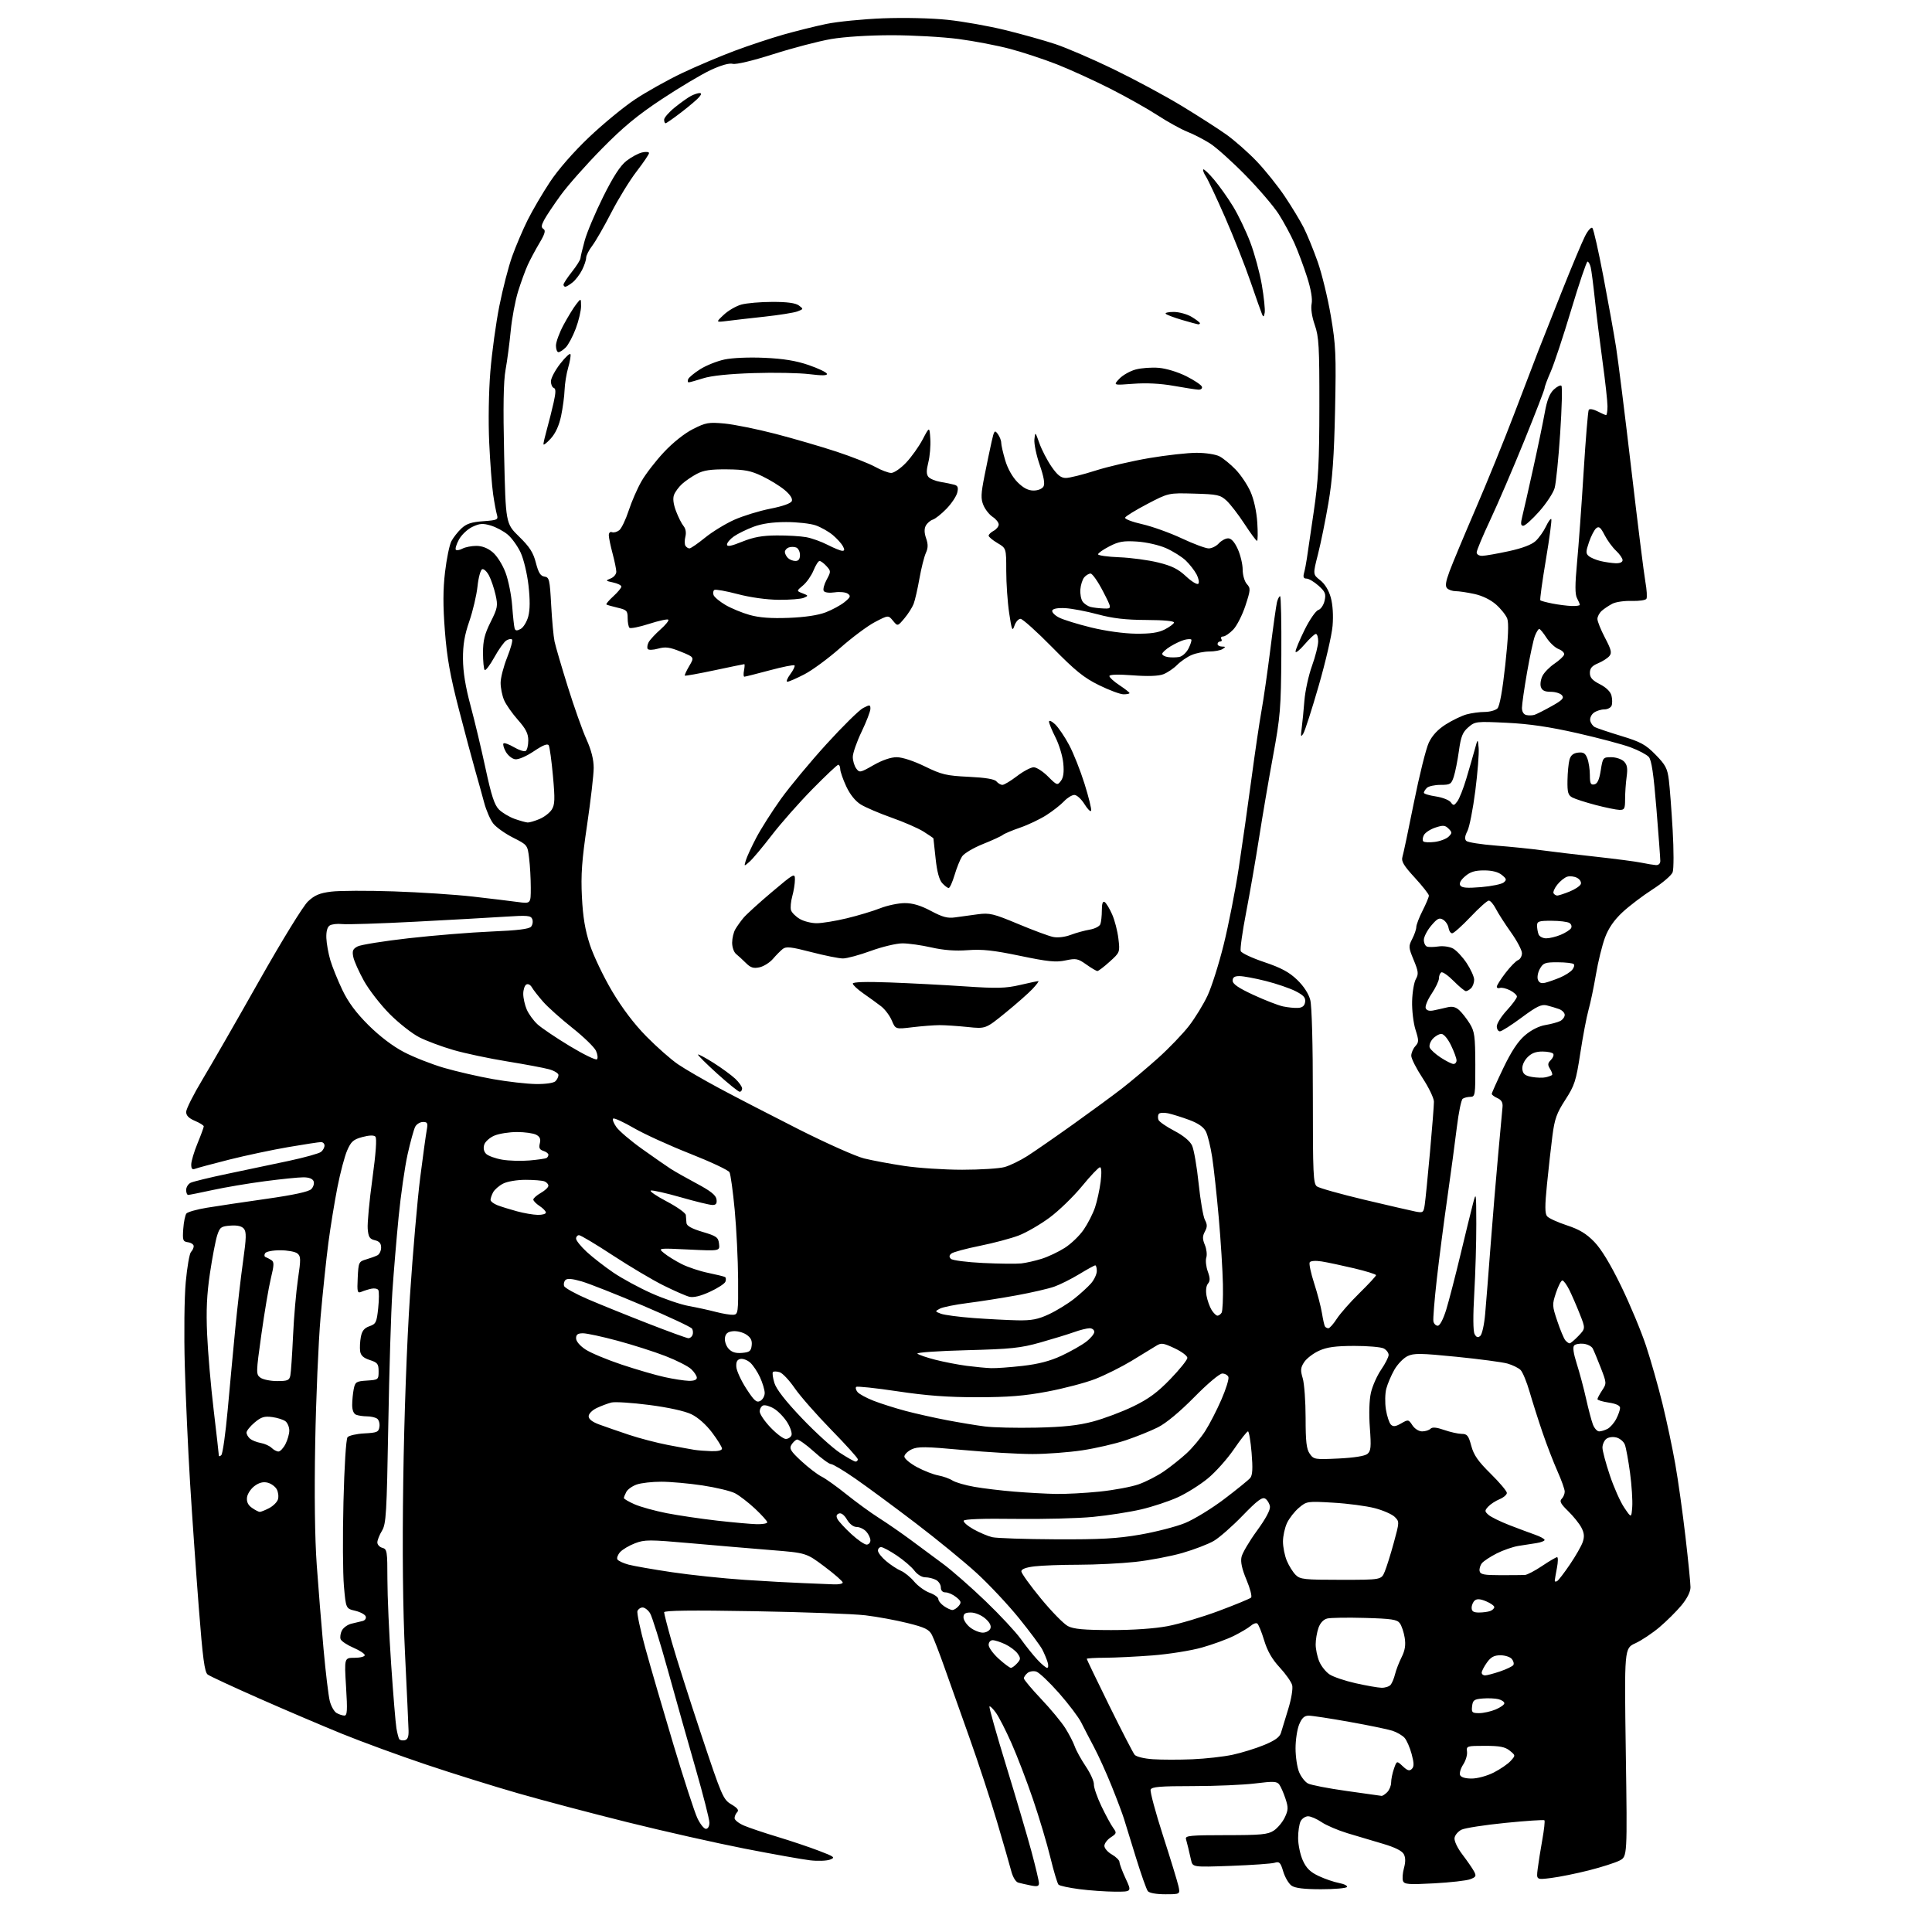 <?xml version="1.0" encoding="UTF-8" standalone="no"?>
<svg 
  version="1.1" 
  xmlns="http://www.w3.org/2000/svg" 
  xmlns:xlink="http://www.w3.org/1999/xlink" 
  xmlns:svg="http://www.w3.org/2000/svg"
  xmlns:rdf="http://www.w3.org/1999/02/22-rdf-syntax-ns#"
  xmlns:cc="http://creativecommons.org/ns#"
  xmlns:dc="http://purl.org/dc/elements/1.1/"
  viewBox="0 0 768 768"
  width="768"
  height="768"
>
<style>svg {background-color: white; }</style>"
<path stroke="none" fill="black" fill-rule="evenodd" d="M463.20,753.00C459.62,753.00 456.86,752.50 456.27,751.75C455.73,751.06 453.62,745.10 451.58,738.50C449.54,731.90 447.39,724.92 446.80,723.00C446.21,721.08 444.01,715.23 441.90,710.00C439.80,704.77 436.64,697.80 434.88,694.50C433.13,691.20 430.84,686.79 429.80,684.71C428.76,682.62 424.78,677.36 420.96,673.02C417.14,668.69 413.09,664.85 411.96,664.49C410.83,664.13 409.25,664.38 408.45,665.04C407.65,665.70 407.00,666.66 407.00,667.17C407.00,667.69 410.09,671.37 413.86,675.36C417.64,679.34 421.96,684.56 423.46,686.94C424.97,689.33 426.66,692.61 427.23,694.23C427.80,695.86 429.77,699.43 431.61,702.17C433.46,704.91 434.91,708.13 434.84,709.32C434.78,710.52 436.12,714.42 437.83,718.00C439.55,721.58 441.65,725.45 442.51,726.61C443.96,728.59 443.90,728.84 441.53,730.39C440.14,731.30 439.00,732.82 439.01,733.77C439.01,734.72 440.36,736.27 442.01,737.20C443.65,738.14 445.00,739.49 445.01,740.20C445.02,740.92 446.12,743.86 447.46,746.75C449.91,752.00 449.91,752.00 443.20,751.97C439.52,751.95 433.15,751.50 429.05,750.97C424.96,750.44 421.24,749.64 420.78,749.18C420.33,748.73 418.88,743.89 417.55,738.43C416.23,732.97 413.12,722.55 410.64,715.28C408.16,708.01 404.32,697.98 402.10,692.99C399.89,688.00 397.11,682.55 395.93,680.90C394.75,679.24 393.58,678.09 393.33,678.34C393.08,678.59 396.03,689.08 399.89,701.65C403.75,714.22 408.28,729.57 409.96,735.77C411.63,741.96 413.00,747.74 413.00,748.60C413.00,749.83 412.31,750.02 409.75,749.50C407.96,749.15 405.72,748.63 404.77,748.37C403.75,748.08 402.60,746.16 401.96,743.69C401.36,741.39 398.83,732.59 396.33,724.15C393.84,715.70 388.88,700.63 385.33,690.65C381.77,680.67 377.27,668.01 375.33,662.51C373.39,657.02 371.19,651.34 370.45,649.90C369.32,647.72 367.67,646.91 360.79,645.20C356.23,644.06 348.68,642.67 344.00,642.11C339.32,641.55 319.41,640.82 299.75,640.48C275.02,640.05 264.00,640.18 264.00,640.91C264.00,641.48 265.37,646.81 267.05,652.73C268.73,658.65 273.97,675.15 278.71,689.38C286.96,714.16 287.47,715.34 290.73,717.27C293.13,718.68 293.82,719.58 293.06,720.34C292.48,720.92 292.00,722.01 292.00,722.75C292.00,723.49 293.69,724.82 295.75,725.70C297.81,726.58 303.77,728.59 309.00,730.16C314.23,731.74 321.62,734.22 325.44,735.68C331.77,738.09 332.16,738.40 329.94,739.23C328.60,739.73 325.02,739.86 322.00,739.50C318.98,739.15 307.27,737.06 296.00,734.86C284.73,732.65 263.80,727.94 249.50,724.38C235.20,720.82 215.62,715.65 206.00,712.88C196.38,710.12 179.93,704.99 169.46,701.47C158.99,697.96 143.91,692.44 135.96,689.21C128.01,685.97 113.09,679.61 102.82,675.07C92.55,670.54 83.43,666.30 82.57,665.66C81.32,664.73 80.60,659.37 79.02,639.00C77.93,624.98 76.37,602.70 75.56,589.50C74.75,576.30 73.81,555.38 73.46,543.00C73.11,530.25 73.27,515.79 73.84,509.63C74.39,503.65 75.33,498.27 75.92,497.68C76.51,497.09 77.00,496.05 77.00,495.37C77.00,494.69 75.99,494.00 74.75,493.82C72.70,493.53 72.53,493.05 72.85,488.50C73.04,485.75 73.61,483.00 74.10,482.39C74.60,481.78 78.27,480.74 82.26,480.09C86.24,479.43 96.85,477.85 105.84,476.57C116.70,475.03 122.70,473.73 123.73,472.70C124.58,471.85 125.00,470.45 124.67,469.58C124.28,468.56 122.83,468.00 120.58,468.00C118.67,468.00 111.79,468.70 105.30,469.55C98.81,470.40 89.47,471.97 84.55,473.05C79.62,474.12 75.24,475.00 74.80,475.00C74.36,475.00 74.00,474.12 74.00,473.04C74.00,471.95 74.79,470.67 75.75,470.18C76.71,469.70 83.35,468.08 90.50,466.59C97.65,465.10 108.62,462.79 114.89,461.45C121.15,460.11 126.89,458.51 127.64,457.88C128.39,457.26 129.00,456.14 129.00,455.38C129.00,454.62 128.37,454.00 127.60,454.00C126.83,454.00 120.99,454.89 114.63,455.98C108.26,457.07 97.70,459.31 91.15,460.96C84.61,462.61 78.52,464.25 77.63,464.59C76.40,465.06 76.01,464.63 76.02,462.86C76.04,461.56 77.16,457.80 78.52,454.50C79.88,451.20 80.99,448.17 81.00,447.76C81.00,447.36 79.42,446.37 77.50,445.56C75.08,444.55 74.00,443.46 74.00,442.01C74.00,440.86 76.89,435.10 80.43,429.21C83.97,423.32 94.11,405.68 102.96,390.00C112.18,373.69 120.50,360.15 122.42,358.34C125.08,355.84 127.02,355.02 131.64,354.44C134.86,354.03 146.05,353.99 156.50,354.34C166.95,354.69 181.12,355.62 188.00,356.41C194.88,357.19 202.86,358.16 205.75,358.55C211.00,359.26 211.00,359.26 210.99,352.88C210.99,349.37 210.70,344.11 210.34,341.19C209.71,335.91 209.67,335.86 203.96,332.98C200.79,331.38 197.25,328.86 196.08,327.38C194.92,325.90 193.29,322.17 192.47,319.09C191.65,316.02 190.08,310.35 188.97,306.50C187.86,302.65 184.92,291.65 182.43,282.06C178.94,268.57 177.67,261.49 176.85,250.80C176.07,240.75 176.09,234.37 176.91,227.40C177.53,222.14 178.66,216.63 179.42,215.16C180.19,213.70 181.98,211.40 183.42,210.06C185.42,208.19 187.43,207.52 192.10,207.19C197.73,206.78 198.12,206.59 197.54,204.62C197.20,203.46 196.51,199.80 196.03,196.50C195.54,193.20 194.84,183.97 194.47,176.00C194.08,167.56 194.27,155.73 194.92,147.71C195.54,140.12 197.15,128.36 198.51,121.57C199.86,114.78 202.15,105.91 203.61,101.86C205.06,97.81 207.82,91.35 209.73,87.50C211.65,83.65 215.64,76.84 218.60,72.36C221.87,67.41 227.94,60.46 234.09,54.61C239.66,49.32 247.91,42.52 252.44,39.51C256.97,36.50 265.36,31.81 271.09,29.08C276.81,26.36 286.23,22.37 292.02,20.20C297.80,18.04 306.58,15.13 311.52,13.73C316.46,12.33 324.10,10.43 328.50,9.51C332.90,8.60 343.06,7.59 351.07,7.28C359.44,6.96 370.33,7.21 376.65,7.88C382.71,8.51 393.03,10.34 399.58,11.95C406.14,13.56 415.10,16.07 419.50,17.53C423.90,18.99 434.25,23.45 442.50,27.44C450.75,31.43 462.90,37.96 469.50,41.95C476.10,45.95 484.20,51.14 487.50,53.49C490.80,55.85 496.23,60.64 499.57,64.14C502.91,67.64 507.91,73.88 510.68,78.00C513.45,82.12 516.86,87.75 518.25,90.50C519.64,93.25 522.14,99.37 523.81,104.10C525.47,108.83 527.83,118.51 529.03,125.60C531.01,137.23 531.17,140.90 530.71,163.00C530.32,181.52 529.67,190.55 528.06,199.97C526.89,206.83 525.02,216.02 523.90,220.39C521.87,228.35 521.87,228.35 524.79,230.64C526.63,232.07 528.20,234.63 529.00,237.50C529.79,240.34 530.07,244.64 529.72,248.79C529.41,252.48 526.92,263.20 524.20,272.61C521.48,282.03 518.73,290.58 518.08,291.61C517.11,293.19 517.00,292.83 517.44,289.50C517.73,287.30 518.22,282.36 518.52,278.53C518.82,274.70 520.18,268.48 521.53,264.72C522.89,260.96 524.00,256.56 524.00,254.94C524.00,253.32 523.59,252.00 523.08,252.00C522.57,252.00 520.55,253.88 518.58,256.18C516.61,258.48 515.00,259.75 515.00,259.00C515.00,258.26 516.62,254.37 518.60,250.36C520.58,246.35 523.03,242.81 524.03,242.49C525.05,242.17 526.17,240.51 526.55,238.76C527.15,236.05 526.81,235.22 524.11,232.80C522.38,231.26 520.25,230.00 519.37,230.00C518.19,230.00 517.93,229.40 518.38,227.75C518.72,226.51 519.23,223.93 519.50,222.00C519.77,220.07 521.00,211.75 522.22,203.50C524.07,190.94 524.44,184.10 524.47,161.50C524.50,137.71 524.28,133.87 522.64,129.17C521.50,125.89 521.02,122.65 521.39,120.78C521.78,118.83 521.14,115.01 519.58,110.12C518.24,105.93 515.98,99.87 514.55,96.66C513.12,93.45 510.32,88.27 508.34,85.16C506.36,82.05 500.42,75.09 495.14,69.71C489.86,64.32 483.51,58.62 481.02,57.03C478.53,55.45 474.48,53.35 472.00,52.38C469.52,51.40 464.22,48.47 460.22,45.87C456.22,43.26 447.67,38.45 441.22,35.19C434.77,31.92 425.26,27.59 420.09,25.56C414.91,23.53 406.56,20.77 401.54,19.44C396.52,18.10 387.29,16.33 381.02,15.50C374.75,14.68 362.79,14.00 354.44,14.00C345.40,14.00 335.67,14.62 330.38,15.52C325.50,16.36 315.20,19.05 307.50,21.50C299.19,24.15 292.60,25.72 291.28,25.37C289.88,25.00 286.62,25.93 282.46,27.87C278.82,29.57 270.11,34.76 263.10,39.40C253.42,45.79 247.65,50.57 239.17,59.20C233.02,65.45 225.72,73.70 222.93,77.53C220.15,81.36 217.18,85.80 216.34,87.38C215.14,89.64 215.08,90.43 216.06,91.04C216.99,91.61 216.58,93.03 214.42,96.65C212.83,99.32 210.75,103.22 209.79,105.31C208.83,107.41 207.11,112.13 205.96,115.81C204.82,119.49 203.49,126.55 203.02,131.50C202.54,136.45 201.62,143.43 200.97,147.00C200.13,151.58 199.97,161.58 200.40,180.80C201.02,208.10 201.02,208.10 206.36,213.32C210.55,217.41 211.98,219.64 213.02,223.72C214.04,227.67 214.85,228.98 216.43,229.20C218.34,229.48 218.55,230.36 219.10,240.50C219.43,246.55 220.03,253.07 220.44,255.00C220.85,256.93 223.22,265.02 225.71,273.00C228.20,280.98 231.53,290.37 233.12,293.89C235.05,298.16 236.00,301.92 236.00,305.23C236.00,307.96 234.82,318.13 233.39,327.84C231.29,341.97 230.88,347.70 231.32,356.50C231.71,364.50 232.58,369.68 234.47,375.50C235.91,379.90 239.88,388.21 243.29,393.97C247.37,400.84 252.08,407.06 257.00,412.05C261.12,416.23 266.75,421.19 269.50,423.06C272.25,424.94 279.68,429.25 286.00,432.64C292.32,436.03 306.50,443.36 317.50,448.92C328.50,454.47 340.20,459.69 343.50,460.50C346.80,461.31 354.00,462.66 359.50,463.48C365.00,464.31 375.35,464.99 382.50,464.99C389.65,464.99 397.23,464.51 399.35,463.92C401.46,463.33 405.52,461.36 408.38,459.54C411.23,457.71 419.40,452.06 426.53,446.97C433.66,441.88 442.43,435.45 446.00,432.68C449.57,429.91 456.04,424.46 460.38,420.57C464.71,416.68 470.24,410.92 472.67,407.77C475.10,404.62 478.41,399.21 480.03,395.75C481.65,392.29 484.54,383.17 486.44,375.48C488.35,367.79 491.05,354.07 492.43,345.00C493.81,335.93 496.09,319.95 497.48,309.50C498.88,299.05 500.67,286.90 501.47,282.50C502.27,278.10 503.85,267.13 504.98,258.11C506.11,249.10 507.30,240.67 507.62,239.36C507.95,238.06 508.51,237.00 508.86,237.00C509.21,237.00 509.43,247.46 509.35,260.25C509.21,281.67 508.95,284.84 506.06,300.50C504.33,309.85 501.84,324.48 500.51,333.00C499.18,341.52 496.87,354.84 495.38,362.58C493.88,370.32 492.90,377.30 493.21,378.08C493.51,378.86 497.74,380.84 502.60,382.47C509.28,384.72 512.45,386.43 515.62,389.47C518.25,392.00 520.19,394.99 520.85,397.50C521.48,399.92 521.89,415.14 521.88,435.96C521.87,466.71 522.04,470.56 523.50,471.62C524.40,472.28 532.87,474.66 542.32,476.91C551.77,479.15 560.93,481.27 562.68,481.61C565.69,482.19 565.90,482.04 566.36,478.86C566.64,477.01 567.57,467.62 568.44,458.00C569.31,448.38 570.02,439.35 570.01,437.95C570.01,436.55 567.98,432.32 565.50,428.55C563.02,424.79 561.00,420.79 561.00,419.68C561.00,418.57 561.72,416.86 562.60,415.89C564.05,414.29 564.06,413.67 562.68,409.31C561.84,406.66 561.24,401.57 561.34,398.00C561.43,394.43 562.10,390.46 562.83,389.19C563.96,387.19 563.84,386.15 561.96,381.61C559.90,376.64 559.86,376.16 561.39,373.22C562.27,371.50 563.00,369.39 563.00,368.52C563.00,367.65 564.12,364.71 565.50,362.00C566.88,359.29 568.00,356.60 568.00,356.02C568.00,355.45 565.48,352.25 562.41,348.90C557.99,344.10 556.96,342.36 557.48,340.66C557.85,339.47 559.91,329.73 562.05,319.00C564.20,308.27 566.86,297.58 567.97,295.23C569.33,292.36 571.54,289.98 574.71,287.97C577.31,286.32 581.02,284.53 582.97,283.99C584.91,283.45 588.16,283.01 590.18,283.01C592.20,283.00 594.48,282.37 595.25,281.61C596.14,280.71 597.26,274.54 598.37,264.31C599.55,253.50 599.80,247.61 599.15,245.89C598.62,244.51 596.61,241.99 594.68,240.29C592.50,238.38 589.20,236.78 586.03,236.10C583.21,235.49 579.89,235.00 578.65,235.00C577.41,235.00 575.89,234.49 575.26,233.86C574.42,233.02 574.66,231.30 576.21,227.11C577.35,224.03 582.03,212.83 586.60,202.23C591.17,191.63 598.12,174.53 602.03,164.23C605.95,153.93 610.20,142.80 611.49,139.50C612.77,136.20 617.01,125.50 620.91,115.71C624.81,105.93 628.93,96.09 630.08,93.85C631.23,91.58 632.54,90.15 633.00,90.63C633.47,91.11 635.44,99.83 637.38,110.00C639.32,120.17 641.59,132.78 642.41,138.00C643.24,143.22 645.96,165.05 648.47,186.50C650.98,207.95 653.49,228.10 654.06,231.27C654.63,234.44 654.82,237.49 654.47,238.04C654.13,238.59 651.51,238.97 648.64,238.88C645.77,238.78 642.31,239.28 640.96,239.98C639.61,240.68 637.71,241.94 636.75,242.78C635.79,243.62 635.00,245.09 635.00,246.05C635.00,247.01 636.36,250.38 638.01,253.53C640.51,258.27 640.81,259.52 639.76,260.78C639.07,261.62 637.04,262.92 635.25,263.67C632.83,264.68 632.00,265.66 632.00,267.49C632.00,269.36 632.97,270.45 635.98,271.99C638.49,273.27 640.20,274.95 640.59,276.51C640.93,277.88 640.96,279.67 640.64,280.50C640.32,281.32 639.01,282.00 637.72,282.00C636.44,282.00 634.57,282.59 633.58,283.32C632.59,284.04 631.94,285.45 632.14,286.46C632.34,287.46 633.17,288.63 634.00,289.05C634.83,289.48 639.55,291.06 644.50,292.57C652.24,294.92 654.15,295.97 658.12,300.01C662.10,304.07 662.83,305.46 663.40,310.11C663.77,313.07 664.45,322.02 664.91,330.00C665.37,337.98 665.37,345.51 664.90,346.74C664.44,347.97 660.84,351.04 656.92,353.55C652.99,356.07 647.59,360.18 644.92,362.67C641.62,365.76 639.41,368.96 638.02,372.68C636.90,375.68 635.27,382.27 634.42,387.32C633.56,392.37 632.23,398.75 631.45,401.50C630.68,404.25 629.21,411.98 628.19,418.68C626.50,429.70 625.94,431.46 622.24,437.18C618.80,442.48 617.98,444.79 617.11,451.50C616.54,455.90 615.57,464.58 614.95,470.79C614.09,479.34 614.10,482.42 614.99,483.48C615.63,484.26 619.15,485.87 622.83,487.08C627.82,488.72 630.57,490.38 633.75,493.65C636.55,496.54 640.18,502.52 644.43,511.27C647.97,518.54 652.42,529.23 654.33,535.00C656.24,540.77 659.18,551.12 660.86,558.00C662.55,564.88 664.84,575.67 665.95,582.00C667.07,588.33 668.89,601.29 669.99,610.81C671.10,620.33 672.00,629.40 672.00,630.96C672.00,632.76 670.67,635.41 668.40,638.16C666.42,640.54 662.48,644.46 659.65,646.85C656.82,649.24 652.52,652.11 650.09,653.22C645.69,655.23 645.69,655.23 646.28,696.62C646.88,738.01 646.88,738.01 643.82,739.59C642.13,740.46 636.65,742.22 631.63,743.49C626.61,744.76 619.85,746.13 616.60,746.53C610.71,747.27 610.71,747.27 611.26,742.88C611.56,740.47 612.39,735.25 613.10,731.28C613.81,727.31 614.19,723.85 613.93,723.59C613.67,723.34 606.73,723.80 598.50,724.62C590.28,725.44 582.41,726.65 581.02,727.31C579.64,727.98 578.36,729.46 578.20,730.62C578.03,731.82 579.36,734.63 581.35,737.23C583.24,739.72 585.31,742.71 585.94,743.88C586.94,745.76 586.76,746.14 584.44,747.02C582.99,747.58 576.52,748.31 570.06,748.66C559.94,749.20 558.24,749.07 557.72,747.72C557.39,746.86 557.56,744.55 558.10,742.59C558.77,740.17 558.75,738.39 558.02,737.04C557.32,735.73 554.44,734.31 549.73,732.93C545.75,731.77 539.41,729.88 535.63,728.73C531.85,727.58 527.21,725.60 525.33,724.32C523.45,723.04 521.05,722.00 519.99,722.00C518.93,722.00 517.60,722.87 517.04,723.93C516.47,725.00 516.01,728.04 516.02,730.68C516.03,733.33 516.88,737.34 517.90,739.58C519.29,742.65 520.86,744.18 524.20,745.75C526.64,746.90 530.29,748.15 532.31,748.53C534.33,748.91 535.73,749.62 535.43,750.11C535.13,750.60 530.51,751.00 525.16,751.00C518.35,751.00 514.83,750.57 513.40,749.57C512.28,748.78 510.80,746.26 510.11,743.97C509.03,740.35 508.57,739.89 506.68,740.48C505.48,740.85 497.66,741.40 489.30,741.71C474.10,742.26 474.10,742.26 473.46,739.38C473.10,737.80 472.60,735.60 472.33,734.50C472.06,733.40 471.66,731.83 471.43,731.00C471.08,729.71 473.32,729.50 487.30,729.50C501.29,729.50 503.97,729.25 506.33,727.70C507.84,726.71 509.81,724.36 510.71,722.48C512.13,719.50 512.17,718.54 510.99,714.98C510.25,712.74 509.15,710.22 508.54,709.39C507.60,708.10 506.21,708.04 499.00,708.94C494.35,709.52 483.21,710.00 474.24,710.00C461.21,710.00 457.83,710.28 457.40,711.40C457.11,712.17 459.31,720.38 462.30,729.65C465.29,738.92 468.05,747.96 468.45,749.75C469.16,753.00 469.16,753.00 463.20,753.00zM280.61,727.00C281.42,727.00 282.00,725.97 282.00,724.54C282.00,723.19 279.56,713.63 276.59,703.29C273.61,692.96 268.62,675.27 265.50,664.00C262.38,652.73 259.18,642.49 258.39,641.25C257.60,640.01 256.28,639.00 255.45,639.00C254.62,639.00 253.70,639.63 253.40,640.40C253.10,641.17 254.51,647.81 256.53,655.15C258.55,662.49 263.57,679.73 267.69,693.46C271.81,707.18 276.09,720.34 277.20,722.71C278.31,725.07 279.85,727.00 280.61,727.00zM549.18,713.89C549.55,713.95 550.56,713.29 551.43,712.43C552.29,711.56 553.00,709.83 553.00,708.58C553.00,707.32 553.50,704.85 554.12,703.09C555.24,699.88 555.24,699.88 557.63,702.12C559.49,703.87 560.30,704.10 561.22,703.18C562.14,702.26 562.13,700.92 561.15,697.26C560.45,694.65 559.18,691.75 558.32,690.80C557.46,689.85 555.31,688.60 553.54,688.01C551.77,687.43 544.08,685.84 536.46,684.48C528.84,683.11 521.54,682.00 520.25,682.00C518.51,682.00 517.52,682.90 516.45,685.47C515.65,687.38 515.00,691.66 515.00,695.00C515.00,698.34 515.64,702.59 516.42,704.45C517.19,706.31 518.77,708.34 519.92,708.95C521.06,709.57 527.96,710.91 535.25,711.93C542.54,712.95 548.81,713.83 549.18,713.89zM585.00,707.00C587.31,707.00 591.11,705.96 593.78,704.61C596.38,703.29 599.40,701.22 600.49,700.01C602.48,697.81 602.48,697.81 600.13,695.90C598.29,694.41 596.16,694.00 590.32,694.00C583.09,694.00 582.87,694.07 583.16,696.32C583.33,697.60 582.65,699.88 581.66,701.40C580.66,702.92 580.09,704.80 580.39,705.58C580.74,706.48 582.41,707.00 585.00,707.00zM474.00,699.34C479.23,699.12 486.43,698.31 490.00,697.54C493.57,696.77 499.20,695.03 502.50,693.67C506.77,691.91 508.70,690.53 509.20,688.85C509.59,687.56 510.89,683.30 512.09,679.38C513.34,675.33 514.01,671.23 513.66,669.88C513.31,668.57 511.08,665.40 508.70,662.83C505.66,659.56 503.81,656.33 502.51,652.03C501.49,648.66 500.25,645.66 499.76,645.35C499.27,645.05 498.11,645.47 497.19,646.29C496.26,647.10 493.25,648.90 490.50,650.27C487.75,651.64 481.98,653.75 477.68,654.95C473.38,656.16 464.61,657.55 458.18,658.05C451.76,658.55 443.24,658.96 439.25,658.98C435.26,658.99 432.00,659.19 432.00,659.42C432.00,659.65 436.03,668.01 440.95,678.01C445.87,688.00 450.41,696.79 451.03,697.54C451.68,698.32 454.80,699.09 458.33,699.32C461.73,699.55 468.77,699.56 474.00,699.34zM160.84,691.78C162.03,691.54 162.47,690.46 162.41,687.97C162.36,686.06 161.73,672.38 161.01,657.57C160.13,639.40 159.90,616.94 160.30,588.57C160.65,563.36 161.72,533.91 162.97,515.09C164.11,497.81 165.95,476.66 167.04,468.09C168.13,459.52 169.30,451.04 169.63,449.25C170.14,446.44 169.94,446.00 168.15,446.00C167.00,446.00 165.62,446.85 165.06,447.88C164.51,448.91 163.15,453.85 162.03,458.86C160.92,463.86 159.31,475.06 158.46,483.73C157.61,492.40 156.49,505.80 155.97,513.50C155.45,521.20 154.72,545.05 154.35,566.50C153.73,601.81 153.49,605.78 151.84,608.50C150.83,610.15 150.01,612.24 150.00,613.13C150.00,614.03 150.90,615.00 152.00,615.29C153.86,615.78 154.00,616.65 154.00,627.75C154.00,634.31 154.67,649.54 155.49,661.59C156.31,673.64 157.25,685.07 157.58,686.99C157.91,688.91 158.41,690.85 158.68,691.30C158.96,691.74 159.93,691.96 160.84,691.78zM136.89,681.97C138.03,681.99 138.15,679.98 137.56,670.50C136.86,659.00 136.86,659.00 140.93,659.00C143.17,659.00 145.00,658.53 145.00,657.96C145.00,657.39 142.97,656.06 140.48,654.99C137.99,653.92 135.71,652.40 135.40,651.60C135.10,650.81 135.34,649.23 135.95,648.09C136.56,646.95 138.28,645.75 139.78,645.42C141.28,645.09 143.26,644.61 144.20,644.36C145.14,644.10 145.66,643.29 145.37,642.53C145.08,641.78 143.20,640.77 141.17,640.30C137.50,639.43 137.50,639.43 136.71,630.46C136.28,625.53 136.19,610.48 136.53,597.02C136.88,582.86 137.56,572.03 138.15,571.32C138.71,570.65 141.72,569.96 144.83,569.80C149.94,569.53 150.53,569.27 150.84,567.11C151.02,565.80 150.57,564.34 149.84,563.88C149.10,563.41 147.30,563.02 145.83,563.02C144.36,563.01 142.45,562.73 141.58,562.39C140.59,562.01 140.00,560.58 140.00,558.52C140.00,556.72 140.28,553.87 140.61,552.18C141.18,549.33 141.58,549.08 145.86,548.80C150.40,548.51 150.50,548.43 150.50,545.13C150.50,542.16 150.08,541.63 147.00,540.63C144.49,539.82 143.40,538.83 143.16,537.12C142.98,535.81 143.10,533.26 143.44,531.46C143.90,529.03 144.79,527.92 146.88,527.19C149.44,526.30 149.75,525.66 150.34,520.00C150.70,516.59 150.72,513.35 150.38,512.80C150.04,512.26 148.81,512.02 147.63,512.28C146.46,512.53 144.69,513.08 143.70,513.50C142.06,514.19 141.92,513.69 142.20,507.90C142.49,501.80 142.62,501.50 145.50,500.65C147.15,500.17 149.18,499.43 150.00,499.02C150.82,498.62 151.50,497.23 151.50,495.94C151.50,494.26 150.79,493.42 149.00,493.01C146.93,492.52 146.44,491.74 146.17,488.46C145.99,486.28 146.82,477.37 148.02,468.65C149.42,458.40 149.85,452.45 149.22,451.82C148.60,451.20 146.76,451.26 144.04,451.99C140.48,452.95 139.55,453.76 138.01,457.31C137.00,459.61 135.25,466.23 134.12,472.00C132.99,477.77 131.37,487.68 130.54,494.00C129.71,500.32 128.31,513.60 127.44,523.50C126.58,533.40 125.61,555.94 125.30,573.59C124.93,594.07 125.15,611.62 125.91,622.09C126.55,631.12 127.77,646.15 128.61,655.50C129.45,664.85 130.57,674.17 131.10,676.22C131.63,678.26 132.83,680.38 133.78,680.94C134.73,681.49 136.12,681.95 136.89,681.97zM587.97,681.00C589.67,681.00 592.62,680.35 594.53,679.55C596.44,678.75 598.00,677.64 598.00,677.07C598.00,676.50 596.94,675.77 595.65,675.45C594.36,675.13 591.55,675.00 589.40,675.18C585.98,675.46 585.46,675.84 585.18,678.25C584.90,680.73 585.18,681.00 587.97,681.00zM549.13,670.91C550.57,670.96 552.22,670.43 552.80,669.74C553.37,669.05 554.16,667.14 554.56,665.49C554.96,663.85 556.13,660.82 557.16,658.76C558.52,656.04 558.85,653.94 558.39,651.03C558.04,648.84 557.17,646.24 556.46,645.27C555.36,643.77 553.21,643.45 542.56,643.15C535.63,642.95 528.89,643.06 527.58,643.39C526.08,643.77 524.79,645.16 524.10,647.14C523.49,648.88 523.00,651.82 523.00,653.68C523.00,655.54 523.64,658.59 524.42,660.45C525.20,662.32 527.05,664.64 528.54,665.62C530.03,666.60 534.68,668.17 538.88,669.11C543.07,670.05 547.68,670.87 549.13,670.91zM590.32,666.00C591.05,666.00 593.75,665.28 596.32,664.41C598.89,663.53 601.26,662.39 601.58,661.86C601.91,661.34 601.63,660.26 600.96,659.46C600.30,658.66 598.27,658.00 596.45,658.00C593.93,658.00 592.64,658.70 591.07,660.90C589.93,662.50 589.00,664.30 589.00,664.90C589.00,665.51 589.59,666.00 590.32,666.00zM401.85,663.00C402.31,663.00 403.43,662.19 404.32,661.19C405.77,659.60 405.79,659.14 404.51,657.32C403.72,656.19 401.52,654.53 399.63,653.63C397.74,652.73 395.48,652.00 394.60,652.00C393.70,652.00 393.00,652.82 393.00,653.88C393.00,654.92 394.80,657.39 397.00,659.38C399.20,661.37 401.38,663.00 401.85,663.00zM416.26,663.00C416.74,663.00 416.82,661.99 416.44,660.75C416.06,659.51 415.12,657.26 414.35,655.75C413.58,654.24 409.40,648.62 405.06,643.25C400.72,637.89 393.16,629.83 388.27,625.35C383.38,620.87 372.43,611.91 363.94,605.44C355.45,598.97 344.72,591.05 340.09,587.84C335.47,584.63 331.08,582.00 330.35,582.00C329.62,582.00 326.51,579.72 323.44,576.94C320.36,574.16 317.35,572.05 316.75,572.25C316.14,572.45 315.16,573.41 314.57,574.38C313.68,575.86 314.34,576.92 318.56,580.82C321.35,583.40 324.95,586.15 326.56,586.95C328.18,587.75 332.65,590.94 336.50,594.04C340.35,597.13 346.14,601.35 349.37,603.40C352.60,605.45 358.23,609.34 361.87,612.03C365.52,614.73 371.40,619.09 374.95,621.72C378.49,624.35 386.07,631.00 391.79,636.50C397.52,642.00 403.80,648.75 405.77,651.50C407.73,654.25 410.70,657.96 412.37,659.75C414.03,661.54 415.78,663.00 416.26,663.00zM390.67,649.00C391.98,649.00 393.35,648.25 393.70,647.34C394.12,646.25 393.40,644.88 391.61,643.34C390.09,642.03 387.59,641.00 385.94,641.00C383.70,641.00 383.00,641.46 383.00,642.93C383.00,643.99 384.19,645.79 385.63,646.93C387.08,648.07 389.35,649.00 390.67,649.00zM441.64,647.98C450.44,647.99 458.93,647.40 464.14,646.42C468.74,645.55 477.90,642.82 484.50,640.36C491.10,637.89 496.87,635.51 497.32,635.07C497.77,634.63 496.96,631.46 495.51,628.03C493.71,623.74 493.08,620.90 493.52,618.92C493.86,617.34 496.62,612.66 499.64,608.52C503.14,603.73 505.02,600.22 504.82,598.85C504.64,597.67 503.81,596.27 502.96,595.74C501.76,594.99 499.80,596.45 493.96,602.48C489.86,606.72 484.70,611.25 482.50,612.54C480.30,613.82 474.68,615.98 470.00,617.33C465.32,618.67 456.87,620.28 451.21,620.89C445.55,621.50 435.43,622.00 428.71,622.01C421.99,622.01 414.14,622.30 411.25,622.65C407.81,623.06 406.00,623.75 406.00,624.63C406.00,625.38 409.49,630.23 413.75,635.41C418.01,640.60 422.85,645.54 424.50,646.40C426.79,647.59 430.83,647.96 441.64,647.98zM587.92,641.00C589.52,641.00 591.55,640.73 592.42,640.39C593.29,640.06 594.00,639.36 594.00,638.84C594.00,638.33 592.54,637.29 590.75,636.54C588.48,635.58 587.12,635.48 586.25,636.21C585.56,636.78 585.00,638.09 585.00,639.12C585.00,640.53 585.73,641.00 587.92,641.00zM378.60,640.00C379.24,640.00 380.36,639.27 381.10,638.39C382.24,637.00 382.10,636.50 380.11,634.89C378.83,633.85 376.93,633.00 375.89,633.00C374.68,633.00 374.00,632.29 374.00,631.04C374.00,629.95 373.13,628.60 372.07,628.04C371.00,627.47 369.08,627.00 367.80,627.00C366.45,627.00 364.64,625.89 363.49,624.36C362.41,622.91 359.27,620.21 356.52,618.36C353.77,616.51 350.96,615.00 350.26,615.00C349.57,615.00 349.00,615.63 349.00,616.41C349.00,617.19 350.46,619.05 352.25,620.56C354.04,622.07 356.67,623.80 358.10,624.40C359.54,625.01 361.92,626.94 363.40,628.70C364.89,630.46 367.65,632.47 369.55,633.15C371.45,633.84 373.00,634.96 373.00,635.64C373.00,636.33 374.00,637.59 375.22,638.44C376.44,639.30 377.96,640.00 378.60,640.00zM331.25,629.80C333.31,629.91 335.00,629.59 335.00,629.09C335.00,628.59 331.74,625.73 327.75,622.74C320.50,617.30 320.50,617.30 306.50,616.18C298.80,615.56 284.43,614.34 274.57,613.46C258.13,612.00 256.28,612.00 252.44,613.47C250.13,614.35 247.47,615.93 246.52,616.97C245.58,618.02 245.09,619.34 245.44,619.91C245.80,620.48 247.77,621.40 249.83,621.96C251.90,622.51 259.64,623.87 267.04,624.97C274.44,626.08 287.48,627.45 296.00,628.02C304.52,628.59 315.10,629.17 319.50,629.32C323.90,629.47 329.19,629.69 331.25,629.80zM619.00,628.50C619.56,628.16 621.84,625.18 624.07,621.89C626.31,618.60 628.59,614.62 629.14,613.04C629.89,610.87 629.77,609.45 628.64,607.26C627.81,605.66 625.43,602.71 623.36,600.69C620.40,597.82 619.84,596.76 620.79,595.81C621.46,595.14 622.00,593.85 622.00,592.94C622.00,592.02 620.71,588.40 619.14,584.89C617.57,581.37 614.89,574.45 613.20,569.50C611.51,564.55 609.20,557.27 608.05,553.31C606.91,549.36 605.29,545.44 604.46,544.60C603.62,543.76 601.26,542.61 599.22,542.03C597.17,541.46 588.06,540.25 578.96,539.34C564.65,537.91 562.03,537.87 559.49,539.09C557.88,539.87 555.54,542.30 554.28,544.50C553.03,546.70 551.59,550.08 551.08,552.00C550.57,553.92 550.50,557.66 550.92,560.30C551.35,562.94 552.24,565.64 552.89,566.29C553.82,567.22 554.74,567.11 556.98,565.83C559.79,564.21 559.92,564.23 561.46,566.58C562.37,567.97 564.02,569.00 565.32,569.00C566.58,569.00 568.07,568.53 568.65,567.95C569.38,567.22 571.03,567.37 574.10,568.44C576.52,569.28 579.64,569.98 581.04,569.99C583.23,570.00 583.76,570.67 584.85,574.73C585.83,578.41 587.56,580.89 592.56,585.82C596.10,589.31 599.00,592.75 599.00,593.46C599.00,594.17 597.68,595.30 596.07,595.97C594.46,596.64 592.43,597.97 591.56,598.93C590.12,600.52 590.14,600.81 591.74,602.21C592.71,603.05 596.42,604.87 600.00,606.26C603.58,607.64 608.19,609.37 610.25,610.09C612.31,610.81 614.00,611.74 614.00,612.16C614.00,612.57 612.54,613.13 610.75,613.41C608.96,613.68 605.72,614.19 603.56,614.53C601.39,614.88 597.53,616.22 594.99,617.50C592.45,618.79 589.80,620.53 589.10,621.37C588.41,622.22 587.98,623.64 588.17,624.53C588.44,625.87 589.91,626.16 596.50,626.16C600.90,626.16 605.24,626.12 606.15,626.08C607.06,626.04 610.14,624.42 613.00,622.50C615.86,620.58 618.55,619.00 618.97,619.00C619.39,619.00 619.36,620.91 618.91,623.25C618.46,625.59 618.07,627.86 618.04,628.31C618.02,628.75 618.45,628.84 619.00,628.50zM533.05,628.00C549.10,628.00 549.10,628.00 550.45,624.75C551.20,622.96 552.83,617.76 554.07,613.20C556.31,605.01 556.32,604.87 554.42,602.99C553.36,601.94 549.80,600.38 546.50,599.52C543.20,598.66 535.77,597.67 529.99,597.34C519.69,596.73 519.42,596.77 516.36,599.35C514.64,600.79 512.51,603.51 511.62,605.39C510.73,607.27 510.00,610.59 510.00,612.78C510.00,614.97 510.69,618.40 511.52,620.40C512.36,622.41 513.94,624.94 515.02,626.02C516.83,627.83 518.40,628.00 533.05,628.00zM344.48,614.00C345.31,614.00 346.00,613.25 346.00,612.33C346.00,611.41 345.26,609.83 344.35,608.83C343.43,607.82 341.73,607.00 340.56,607.00C339.26,607.00 337.75,605.85 336.68,604.04C335.59,602.20 334.39,601.30 333.49,601.64C332.46,602.04 332.30,602.70 332.95,603.91C333.46,604.85 335.91,607.51 338.41,609.81C340.91,612.12 343.64,614.00 344.48,614.00zM419.65,611.90C437.44,611.98 444.04,611.62 453.15,610.05C459.39,608.97 467.43,606.91 471.00,605.46C474.57,604.02 481.61,599.72 486.62,595.92C491.64,592.12 496.31,588.33 496.99,587.51C497.90,586.41 498.05,583.71 497.53,577.50C497.14,572.83 496.49,569.00 496.09,569.00C495.68,569.00 493.18,572.18 490.52,576.07C487.86,579.96 483.17,585.21 480.09,587.73C477.02,590.25 471.67,593.61 468.21,595.18C464.75,596.76 458.22,598.93 453.71,599.99C449.19,601.05 440.55,602.40 434.50,602.99C428.45,603.58 414.50,603.93 403.50,603.78C390.84,603.60 383.35,603.87 383.09,604.50C382.87,605.05 384.63,606.58 386.99,607.91C389.36,609.23 392.69,610.65 394.40,611.05C396.10,611.46 407.47,611.84 419.65,611.90zM300.75,605.89C303.09,605.95 305.00,605.61 305.00,605.14C305.00,604.66 302.82,602.24 300.16,599.74C297.49,597.25 293.90,594.48 292.16,593.58C290.43,592.69 284.62,591.29 279.25,590.48C273.89,589.67 266.53,589.01 262.90,589.01C259.27,589.00 254.87,589.50 253.13,590.11C251.38,590.71 249.52,592.03 248.98,593.04C248.44,594.05 248.00,595.15 248.00,595.49C248.00,595.83 249.91,596.95 252.25,597.98C254.59,599.01 260.32,600.59 265.00,601.51C269.68,602.42 278.68,603.75 285.00,604.47C291.32,605.19 298.41,605.82 300.75,605.89zM648.84,599.00C649.02,596.52 648.63,590.45 647.97,585.50C647.30,580.55 646.38,575.50 645.91,574.28C645.45,573.06 643.92,571.77 642.52,571.42C641.04,571.05 639.35,571.30 638.49,572.01C637.67,572.69 637.00,574.24 637.00,575.46C637.00,576.68 638.31,581.61 639.92,586.41C641.52,591.22 644.11,597.03 645.67,599.32C648.50,603.50 648.50,603.50 648.84,599.00zM103.27,601.00C103.73,601.00 105.40,600.33 106.98,599.51C108.56,598.69 110.14,597.13 110.48,596.05C110.83,594.96 110.62,593.16 110.03,592.05C109.43,590.94 107.79,589.73 106.38,589.38C104.62,588.94 102.99,589.36 101.16,590.72C99.70,591.81 98.36,593.85 98.19,595.25C97.98,597.01 98.60,598.31 100.17,599.40C101.42,600.28 102.82,601.00 103.27,601.00zM419.64,593.86C423.57,593.94 431.42,593.52 437.08,592.94C442.74,592.36 449.72,591.06 452.60,590.05C455.48,589.04 460.01,586.72 462.67,584.89C465.33,583.06 469.39,579.83 471.69,577.71C474.00,575.58 477.31,571.63 479.05,568.92C480.79,566.22 483.70,560.57 485.52,556.37C487.35,552.18 488.60,548.13 488.31,547.37C488.02,546.62 486.93,546.00 485.88,546.00C484.80,546.00 479.98,550.06 474.74,555.39C469.00,561.21 463.53,565.76 460.31,567.37C457.45,568.81 451.71,571.12 447.56,572.51C443.40,573.91 435.61,575.71 430.25,576.52C424.89,577.33 416.00,578.00 410.50,578.00C405.00,578.01 392.57,577.29 382.87,576.40C367.80,575.01 364.83,574.97 362.37,576.15C360.79,576.91 359.50,578.19 359.50,579.01C359.50,579.82 361.74,581.70 364.47,583.18C367.20,584.65 371.03,586.15 372.97,586.50C374.91,586.86 377.46,587.77 378.64,588.53C379.82,589.28 383.74,590.42 387.36,591.05C390.98,591.68 398.11,592.54 403.22,592.95C408.32,593.37 415.71,593.78 419.64,593.86zM340.10,581.00C340.60,581.00 341.00,580.59 341.00,580.08C341.00,579.58 336.23,574.29 330.40,568.33C324.58,562.37 318.06,554.94 315.91,551.82C313.77,548.70 311.08,545.84 309.94,545.48C308.79,545.12 307.59,545.08 307.26,545.40C306.94,545.72 307.20,547.68 307.83,549.74C308.60,552.24 312.26,556.94 318.74,563.74C324.11,569.38 330.91,575.56 333.85,577.49C336.79,579.42 339.61,581.00 340.10,581.00zM532.11,579.78C538.29,579.48 542.53,578.80 543.57,577.95C544.96,576.79 545.11,575.25 544.54,567.54C544.13,562.04 544.29,556.60 544.96,553.64C545.57,550.96 547.40,546.83 549.03,544.46C550.66,542.08 552.00,539.45 552.00,538.61C552.00,537.76 551.13,536.60 550.07,536.04C549.00,535.47 543.71,535.01 538.32,535.02C530.85,535.04 527.50,535.50 524.33,536.94C522.03,537.98 519.38,540.02 518.43,541.46C516.98,543.68 516.89,544.68 517.86,547.91C518.48,550.01 519.00,557.09 519.00,563.64C519.00,573.08 519.34,576.04 520.65,577.90C522.23,580.16 522.68,580.23 532.11,579.78zM87.98,578.42C88.53,577.87 89.66,569.80 90.51,560.47C91.35,551.13 92.72,536.52 93.54,528.00C94.37,519.48 95.76,507.43 96.64,501.24C97.93,492.07 97.99,489.70 96.95,488.44C96.09,487.40 94.34,487.00 91.59,487.20C87.88,487.47 87.39,487.84 86.34,491.06C85.70,493.02 84.41,499.77 83.47,506.06C82.21,514.52 81.91,520.89 82.34,530.50C82.65,537.65 83.82,551.15 84.94,560.50C86.05,569.85 86.97,577.93 86.98,578.45C86.99,579.03 87.39,579.01 87.98,578.42zM110.69,577.00C111.38,577.00 112.64,575.67 113.47,574.05C114.31,572.43 115.00,570.01 115.00,568.67C115.00,567.34 114.34,565.70 113.54,565.03C112.74,564.37 110.35,563.59 108.24,563.31C105.09,562.88 103.83,563.27 101.20,565.48C99.44,566.97 98.00,568.76 98.00,569.47C98.00,570.18 98.64,571.28 99.41,571.93C100.19,572.57 102.10,573.33 103.66,573.61C105.22,573.88 107.16,574.76 107.96,575.55C108.77,576.35 110.00,577.00 110.69,577.00zM282.75,576.86C285.38,576.95 287.00,576.56 287.00,575.84C287.00,575.20 285.22,572.33 283.06,569.46C280.64,566.26 277.44,563.43 274.81,562.17C272.19,560.91 265.62,559.47 258.05,558.49C251.21,557.61 244.46,557.17 243.05,557.52C241.65,557.87 239.04,558.85 237.25,559.69C235.41,560.56 234.00,561.99 234.00,562.98C234.00,564.13 235.46,565.26 238.25,566.28C240.59,567.14 245.88,568.97 250.00,570.35C254.12,571.73 261.10,573.55 265.50,574.40C269.90,575.24 274.62,576.11 276.00,576.33C277.38,576.55 280.41,576.79 282.75,576.86zM312.36,572.00C313.30,572.00 314.32,571.34 314.63,570.53C314.94,569.71 314.19,567.42 312.95,565.42C311.72,563.43 309.37,560.98 307.72,559.98C306.08,558.98 304.12,558.40 303.37,558.69C302.62,558.98 302.00,560.06 302.00,561.09C302.00,562.12 303.95,565.00 306.33,567.48C308.71,569.97 311.42,572.00 312.36,572.00zM635.69,569.00C636.48,569.00 638.00,568.54 639.06,567.97C640.11,567.40 641.66,565.63 642.49,564.02C643.32,562.41 644.00,560.45 644.00,559.66C644.00,558.73 642.43,557.99 639.50,557.55C637.02,557.18 635.00,556.57 635.01,556.19C635.01,555.81 635.85,554.24 636.87,552.69C638.69,549.93 638.68,549.78 636.32,543.69C635.00,540.29 633.56,536.83 633.11,536.00C632.66,535.17 631.05,534.35 629.53,534.17C628.00,533.99 626.31,534.29 625.77,534.83C625.11,535.49 625.47,537.98 626.80,542.16C627.91,545.65 629.58,551.88 630.49,556.00C631.41,560.12 632.63,564.74 633.20,566.25C633.77,567.76 634.89,569.00 635.69,569.00zM412.00,567.51C422.75,567.27 428.56,566.65 434.45,565.09C438.82,563.93 446.02,561.23 450.45,559.08C456.59,556.11 460.10,553.52 465.25,548.19C468.96,544.34 472.00,540.55 472.00,539.77C472.00,538.98 469.71,537.27 466.92,535.96C462.32,533.81 461.61,533.72 459.51,535.04C458.23,535.84 453.88,538.50 449.84,540.95C445.80,543.39 439.30,546.64 435.38,548.17C431.47,549.69 422.92,551.94 416.38,553.17C407.22,554.90 400.84,555.41 388.50,555.42C376.75,555.43 368.32,554.80 356.74,553.06C348.07,551.76 340.69,550.98 340.35,551.32C340.00,551.67 340.25,552.59 340.90,553.38C341.55,554.16 344.42,555.72 347.29,556.84C350.16,557.96 355.88,559.77 360.00,560.87C364.12,561.96 371.55,563.62 376.50,564.56C381.45,565.50 388.20,566.62 391.50,567.04C394.80,567.47 404.02,567.68 412.00,567.51zM302.22,556.88C303.20,556.36 303.99,554.93 303.98,553.71C303.97,552.50 303.13,549.70 302.12,547.50C301.11,545.30 299.35,542.67 298.22,541.66C297.08,540.65 295.33,539.99 294.32,540.20C293.02,540.47 292.56,541.37 292.70,543.38C292.81,544.93 294.60,548.81 296.67,552.01C299.82,556.87 300.74,557.68 302.22,556.88zM110.17,549.00C114.34,549.00 115.02,548.71 115.42,546.75C115.67,545.51 116.15,538.42 116.49,531.00C116.83,523.58 117.71,513.45 118.44,508.50C119.63,500.47 119.60,499.37 118.20,498.25C117.33,497.56 114.26,497.00 111.37,497.00C108.39,497.00 105.80,497.51 105.38,498.19C104.98,498.85 105.06,499.53 105.57,499.71C106.08,499.89 107.11,500.42 107.86,500.90C109.01,501.62 108.98,502.78 107.68,508.13C106.82,511.63 105.13,521.65 103.91,530.40C101.75,545.83 101.74,546.34 103.53,547.65C104.55,548.39 107.54,549.00 110.17,549.00zM273.75,548.90C275.83,548.96 277.00,548.52 277.00,547.67C277.00,546.95 275.99,545.40 274.75,544.24C273.51,543.08 268.90,540.74 264.50,539.04C260.10,537.33 251.55,534.60 245.50,532.97C239.45,531.34 233.26,530.00 231.75,530.00C229.67,530.00 229.00,530.49 229.00,531.99C229.00,533.18 230.50,534.96 232.75,536.44C234.81,537.80 241.30,540.51 247.17,542.47C253.03,544.42 260.68,546.65 264.17,547.41C267.65,548.18 271.96,548.84 273.75,548.90zM394.00,543.86C395.93,543.93 401.55,543.52 406.50,542.96C412.80,542.24 417.44,541.03 421.97,538.92C425.54,537.25 429.92,534.77 431.72,533.40C433.53,532.02 435.00,530.25 435.00,529.45C435.00,528.65 434.16,528.00 433.13,528.00C432.09,528.00 429.28,528.70 426.88,529.57C424.47,530.43 418.45,532.27 413.50,533.67C405.65,535.88 401.90,536.27 384.18,536.73C373.00,537.02 364.23,537.63 364.69,538.09C365.14,538.54 368.33,539.64 371.78,540.52C375.22,541.40 380.84,542.49 384.27,542.94C387.70,543.38 392.07,543.80 394.00,543.86zM294.95,537.80C297.97,537.54 298.55,537.10 298.81,534.81C299.04,532.85 298.45,531.69 296.63,530.49C295.25,529.59 292.86,529.00 291.31,529.18C289.25,529.41 288.41,530.12 288.17,531.83C287.99,533.12 288.64,535.05 289.62,536.13C290.89,537.53 292.42,538.01 294.95,537.80zM623.94,534.00C624.32,534.00 625.90,532.67 627.45,531.05C630.27,528.10 630.27,528.10 627.97,522.30C626.71,519.11 624.84,514.81 623.82,512.75C622.79,510.69 621.55,509.00 621.06,509.00C620.57,509.00 619.43,511.20 618.53,513.90C616.98,518.58 617.00,519.07 619.05,525.15C620.22,528.64 621.65,532.06 622.21,532.75C622.78,533.44 623.56,534.00 623.94,534.00zM273.64,531.96C274.27,531.98 275.02,531.40 275.30,530.66C275.58,529.92 275.49,528.80 275.10,528.16C274.71,527.53 265.90,523.40 255.52,518.98C245.15,514.57 234.21,510.25 231.23,509.38C227.49,508.29 225.48,508.12 224.77,508.83C224.20,509.40 223.97,510.48 224.26,511.24C224.55,511.99 228.77,514.33 233.64,516.43C238.51,518.52 249.25,522.87 257.50,526.08C265.75,529.30 273.01,531.94 273.64,531.96zM588.42,531.06C589.14,530.47 590.01,526.55 590.38,522.25C590.76,517.99 591.73,505.73 592.54,495.00C593.35,484.27 594.71,468.07 595.54,459.00C596.38,449.93 597.16,441.38 597.28,440.01C597.44,438.26 596.83,437.22 595.25,436.52C594.01,435.97 593.00,435.21 593.00,434.83C593.00,434.45 595.07,429.83 597.60,424.56C600.79,417.91 603.41,413.95 606.19,411.57C608.67,409.44 611.77,407.88 614.35,407.46C616.63,407.08 619.29,406.35 620.25,405.85C621.21,405.34 622.00,404.26 622.00,403.44C622.00,402.62 620.99,401.58 619.75,401.12C618.51,400.67 616.32,400.01 614.87,399.66C612.73,399.14 610.87,400.04 604.87,404.49C600.82,407.50 596.94,409.97 596.25,409.98C595.56,409.99 595.00,409.09 595.00,407.98C595.00,406.87 596.80,404.00 599.00,401.62C601.20,399.23 603.00,396.78 603.00,396.16C603.00,395.55 601.76,394.43 600.25,393.66C598.74,392.90 596.94,392.48 596.25,392.72C595.56,392.97 595.00,392.74 595.00,392.23C595.00,391.71 596.55,389.25 598.45,386.77C600.35,384.29 602.60,381.99 603.45,381.66C604.30,381.33 605.00,380.09 605.00,378.91C605.00,377.72 603.04,374.00 600.64,370.63C598.25,367.26 595.53,363.04 594.62,361.25C593.70,359.46 592.44,358.00 591.82,358.00C591.20,358.00 587.92,360.93 584.54,364.50C581.15,368.07 577.87,371.00 577.26,371.00C576.64,371.00 576.00,370.03 575.82,368.85C575.64,367.67 574.68,366.21 573.67,365.60C572.15,364.68 571.37,365.07 568.92,367.96C567.32,369.87 566.00,372.42 566.00,373.63C566.00,374.84 566.56,376.04 567.25,376.28C567.94,376.53 569.99,376.50 571.80,376.23C573.63,375.95 576.22,376.31 577.58,377.04C578.94,377.77 581.39,380.39 583.03,382.86C584.66,385.32 586.00,388.30 586.00,389.47C586.00,390.64 585.46,392.14 584.80,392.80C584.14,393.46 583.20,394.00 582.72,394.00C582.24,394.00 580.05,392.19 577.86,389.98C575.67,387.77 573.46,386.22 572.94,386.54C572.42,386.86 572.00,387.92 572.00,388.91C572.00,389.89 570.69,392.64 569.10,395.02C567.50,397.40 566.44,399.98 566.74,400.76C567.10,401.70 568.17,402.00 569.89,401.65C571.33,401.36 573.75,400.81 575.29,400.44C577.29,399.95 578.63,400.26 580.07,401.56C581.17,402.56 583.04,404.95 584.24,406.89C586.17,410.02 586.42,411.85 586.46,423.21C586.50,435.34 586.40,436.00 584.50,436.01C583.40,436.02 582.03,436.36 581.45,436.77C580.87,437.17 579.83,442.23 579.13,448.00C578.43,453.77 576.73,466.38 575.36,476.00C573.98,485.62 572.08,500.25 571.15,508.50C570.22,516.75 569.61,524.29 569.80,525.25C569.99,526.21 570.77,527.00 571.53,527.00C572.36,527.00 573.70,524.46 574.88,520.67C575.95,517.18 578.49,507.39 580.52,498.92C582.55,490.44 584.80,481.25 585.52,478.50C586.78,473.65 586.82,473.90 586.85,486.50C586.87,493.65 586.51,506.02 586.05,514.00C585.52,523.09 585.57,529.18 586.17,530.31C586.89,531.65 587.48,531.85 588.42,531.06zM528.05,528.00C528.56,528.00 530.06,526.31 531.39,524.25C532.72,522.19 536.77,517.59 540.40,514.03C544.03,510.47 547.00,507.26 547.00,506.90C547.00,506.54 543.06,505.31 538.25,504.17C533.44,503.03 527.64,501.80 525.38,501.44C522.96,501.06 520.99,501.20 520.63,501.79C520.29,502.34 521.09,506.10 522.40,510.14C523.71,514.19 525.10,519.52 525.50,522.00C525.90,524.48 526.43,526.84 526.67,527.25C526.92,527.66 527.54,528.00 528.05,528.00zM404.50,524.85C410.09,524.95 412.60,524.47 416.96,522.44C419.96,521.04 424.46,518.28 426.96,516.31C429.46,514.33 432.51,511.54 433.75,510.11C434.98,508.67 435.99,506.49 436.00,505.25C436.00,504.01 435.72,503.00 435.38,503.00C435.04,503.00 432.16,504.58 428.99,506.51C425.82,508.43 421.35,510.67 419.07,511.47C416.79,512.28 410.10,513.82 404.21,514.90C398.32,515.98 389.48,517.37 384.57,517.99C379.66,518.61 374.72,519.61 373.61,520.21C371.62,521.27 371.63,521.32 374.04,522.23C375.39,522.74 381.23,523.51 387.00,523.94C392.77,524.36 400.65,524.77 404.50,524.85zM291.50,522.65C293.40,522.51 293.50,521.82 293.41,508.50C293.36,500.80 292.75,488.43 292.06,481.00C291.36,473.57 290.43,466.82 289.99,465.99C289.55,465.15 282.50,461.84 274.34,458.62C266.18,455.41 256.15,450.83 252.04,448.46C247.94,446.08 244.22,444.36 243.78,444.64C243.33,444.91 243.89,446.44 245.02,448.03C246.15,449.62 250.77,453.55 255.29,456.76C259.81,459.98 264.84,463.48 266.49,464.55C268.13,465.62 272.86,468.30 276.99,470.50C282.49,473.43 284.59,475.10 284.82,476.75C285.06,478.42 284.64,479.00 283.21,479.00C282.15,479.00 276.47,477.62 270.59,475.93C264.71,474.25 259.36,473.05 258.71,473.26C258.06,473.48 260.90,475.42 265.01,477.58C269.13,479.74 272.56,482.18 272.63,483.00C272.71,483.82 272.82,485.25 272.88,486.16C272.96,487.30 274.96,488.41 279.25,489.69C284.87,491.36 285.53,491.84 285.83,494.43C286.16,497.31 286.16,497.31 273.83,496.71C261.50,496.11 261.50,496.11 263.99,498.16C265.36,499.29 268.51,501.24 270.99,502.49C273.47,503.74 278.20,505.32 281.50,505.99C284.80,506.67 287.82,507.41 288.21,507.64C288.59,507.87 288.66,508.71 288.36,509.50C288.06,510.29 285.27,512.10 282.17,513.52C278.45,515.22 275.68,515.89 274.02,515.48C272.63,515.13 267.97,513.09 263.64,510.93C259.32,508.78 250.29,503.41 243.57,499.01C236.85,494.60 230.82,491.00 230.17,491.00C229.53,491.00 229.00,491.62 229.00,492.37C229.00,493.13 230.92,495.51 233.26,497.67C235.61,499.83 240.37,503.53 243.84,505.89C247.32,508.25 254.18,511.97 259.09,514.15C264.00,516.33 270.60,518.58 273.76,519.15C276.92,519.72 281.75,520.77 284.50,521.49C287.25,522.21 290.40,522.73 291.50,522.65zM483.96,523.00C484.47,523.00 485.21,522.47 485.61,521.83C486.01,521.18 486.24,516.12 486.13,510.58C486.02,505.03 485.27,493.07 484.47,484.00C483.67,474.93 482.49,464.12 481.86,460.00C481.23,455.88 480.11,451.30 479.37,449.83C478.46,448.01 476.34,446.53 472.76,445.20C469.87,444.12 466.08,442.94 464.35,442.56C462.59,442.19 460.92,442.31 460.59,442.85C460.26,443.38 460.23,444.42 460.51,445.16C460.79,445.90 463.61,447.85 466.76,449.50C470.38,451.39 473.00,453.55 473.85,455.34C474.59,456.91 475.77,463.69 476.47,470.42C477.17,477.15 478.30,483.69 478.98,484.95C479.95,486.77 479.95,487.73 478.96,489.57C477.97,491.42 477.97,492.51 478.95,494.88C479.63,496.51 479.89,498.78 479.52,499.92C479.16,501.06 479.43,503.54 480.11,505.43C481.07,508.08 481.08,509.20 480.17,510.29C479.46,511.15 479.24,513.06 479.62,515.11C479.96,516.97 480.87,519.51 481.64,520.75C482.42,521.99 483.46,523.00 483.96,523.00zM406.00,502.23C407.93,502.01 411.57,501.18 414.11,500.38C416.64,499.59 420.75,497.64 423.24,496.06C425.74,494.48 429.12,491.23 430.76,488.84C432.41,486.45 434.44,482.48 435.28,480.00C436.11,477.52 437.12,472.91 437.52,469.75C437.96,466.20 437.86,464.00 437.26,464.00C436.72,464.00 433.50,467.39 430.10,471.54C426.70,475.68 420.90,481.30 417.21,484.03C413.52,486.76 408.02,489.94 405.00,491.11C401.98,492.27 395.00,494.13 389.50,495.24C384.00,496.35 378.92,497.72 378.21,498.29C377.28,499.03 377.22,499.62 378.00,500.41C378.60,501.01 384.36,501.75 390.80,502.06C397.23,502.37 404.07,502.44 406.00,502.23zM213.75,482.93C215.54,482.97 217.00,482.56 217.00,482.02C217.00,481.49 215.88,480.31 214.50,479.41C213.12,478.51 212.00,477.35 212.00,476.84C212.00,476.33 213.35,475.14 214.99,474.20C216.64,473.27 217.99,471.99 217.99,471.36C218.00,470.73 217.29,469.94 216.42,469.61C215.55,469.27 212.15,469.00 208.87,469.00C205.50,469.00 201.63,469.66 199.98,470.51C198.37,471.34 196.60,472.89 196.03,473.94C195.46,475.00 195.00,476.36 195.00,476.96C195.00,477.56 196.24,478.52 197.75,479.10C199.26,479.68 202.75,480.77 205.50,481.51C208.25,482.26 211.96,482.90 213.75,482.93zM210.50,461.30C213.80,461.01 216.84,460.57 217.25,460.33C217.66,460.08 218.00,459.49 218.00,459.01C218.00,458.53 217.10,457.85 216.00,457.50C214.48,457.02 214.14,456.29 214.59,454.51C215.02,452.79 214.63,451.87 213.15,451.08C212.04,450.49 208.61,450.00 205.53,450.00C202.45,450.00 198.42,450.63 196.56,451.41C194.71,452.18 192.88,453.81 192.49,455.02C192.05,456.42 192.32,457.75 193.24,458.67C194.04,459.47 196.90,460.51 199.60,460.98C202.29,461.45 207.20,461.59 210.50,461.30zM294.04,434.00C293.51,434.00 289.49,430.75 285.09,426.78C280.70,422.81 277.27,419.39 277.47,419.19C277.67,419.00 280.46,420.49 283.67,422.52C286.88,424.55 290.74,427.38 292.25,428.79C293.76,430.21 295.00,431.96 295.00,432.69C295.00,433.41 294.57,434.00 294.04,434.00zM213.05,430.92C216.92,430.97 220.09,430.51 220.80,429.80C221.46,429.14 222.00,428.03 222.00,427.34C222.00,426.65 220.31,425.62 218.25,425.05C216.19,424.48 208.68,423.08 201.56,421.92C194.44,420.77 184.85,418.73 180.25,417.40C175.65,416.07 169.55,413.79 166.70,412.35C163.85,410.90 158.55,406.74 154.93,403.11C151.31,399.47 146.70,393.54 144.68,389.92C142.67,386.30 140.75,382.01 140.43,380.38C139.94,377.97 140.26,377.20 142.17,376.21C143.45,375.55 152.60,374.08 162.50,372.96C172.40,371.84 187.14,370.64 195.26,370.30C205.70,369.87 210.34,369.30 211.12,368.36C211.73,367.62 211.94,366.28 211.59,365.38C211.04,363.93 209.70,363.81 200.73,364.40C195.10,364.77 179.03,365.67 165.00,366.40C150.97,367.13 137.93,367.55 136.00,367.33C134.07,367.12 131.84,367.38 131.04,367.91C130.10,368.53 129.63,370.33 129.73,372.89C129.82,375.09 130.53,379.06 131.32,381.72C132.11,384.37 134.26,389.68 136.09,393.52C138.44,398.42 141.53,402.59 146.47,407.51C150.88,411.90 156.12,415.89 160.54,418.20C164.41,420.23 171.61,423.06 176.54,424.50C181.47,425.93 190.22,427.95 196.00,428.97C201.78,430.00 209.45,430.87 213.05,430.92zM614.50,428.23C615.60,427.97 616.71,427.56 616.96,427.33C617.22,427.10 616.86,426.01 616.18,424.92C615.16,423.28 615.21,422.65 616.48,421.38C617.32,420.53 617.76,419.43 617.45,418.92C617.14,418.41 615.19,418.00 613.12,418.00C610.43,418.00 608.70,418.69 607.09,420.40C605.73,421.85 604.97,423.74 605.17,425.15C605.42,426.96 606.31,427.64 609.00,428.11C610.92,428.44 613.40,428.50 614.50,428.23zM577.75,422.94C578.44,422.97 579.00,422.34 579.00,421.53C579.00,420.72 578.01,418.02 576.80,415.53C575.52,412.88 573.92,411.00 572.96,411.00C572.05,411.00 570.51,411.88 569.53,412.96C568.56,414.04 568.02,415.60 568.33,416.42C568.64,417.24 570.61,419.03 572.70,420.40C574.79,421.76 577.06,422.91 577.75,422.94zM237.30,421.09C237.74,420.66 237.56,419.13 236.91,417.71C236.26,416.28 232.04,412.19 227.54,408.62C223.03,405.04 217.80,400.37 215.92,398.23C214.04,396.09 212.02,393.51 211.44,392.50C210.82,391.43 209.88,390.96 209.19,391.38C208.53,391.79 208.00,393.46 208.00,395.09C208.00,396.73 208.62,399.51 209.38,401.28C210.13,403.05 212.05,405.69 213.63,407.15C215.21,408.61 221.00,412.52 226.50,415.84C232.00,419.16 236.86,421.52 237.30,421.09zM362.73,408.34C355.97,409.16 355.97,409.16 354.51,405.68C353.71,403.77 351.81,401.23 350.28,400.04C348.75,398.86 345.59,396.56 343.25,394.94C340.91,393.31 339.00,391.54 339.00,390.99C339.00,390.35 344.25,390.19 353.75,390.54C361.86,390.84 375.29,391.54 383.59,392.10C396.30,392.96 399.74,392.87 405.40,391.56C409.10,390.70 412.41,390.00 412.75,390.00C413.09,390.00 412.05,391.40 410.44,393.12C408.82,394.84 403.97,399.11 399.65,402.62C391.81,409.00 391.81,409.00 384.65,408.25C380.72,407.84 375.70,407.51 373.50,407.51C371.30,407.52 366.45,407.89 362.73,408.34zM516.00,400.66C517.75,400.55 518.59,399.84 518.81,398.30C519.06,396.60 518.21,395.64 515.02,394.01C512.76,392.86 507.45,391.04 503.21,389.97C498.97,388.90 494.26,388.02 492.75,388.02C490.74,388.00 490.00,388.50 490.00,389.83C490.00,391.16 492.30,392.73 498.25,395.49C502.79,397.59 508.07,399.64 510.00,400.06C511.93,400.47 514.62,400.74 516.00,400.66zM614.32,390.64C615.58,390.32 618.20,389.40 620.14,388.59C622.07,387.78 624.25,386.40 624.97,385.53C625.69,384.66 625.97,383.64 625.58,383.25C625.19,382.86 622.34,382.53 619.24,382.52C614.21,382.50 613.45,382.78 612.14,385.09C611.33,386.52 610.97,388.48 611.34,389.45C611.82,390.70 612.69,391.04 614.32,390.64zM436.24,386.00C435.82,386.00 433.83,384.83 431.82,383.40C428.50,381.04 427.76,380.89 423.56,381.78C419.76,382.60 416.61,382.28 405.48,379.96C394.93,377.76 390.42,377.27 384.71,377.71C379.76,378.08 375.12,377.73 370.26,376.63C366.33,375.73 361.14,375.00 358.74,375.00C356.35,375.00 350.68,376.35 346.16,378.00C341.64,379.65 336.65,381.00 335.08,381.00C333.51,381.00 327.84,379.86 322.49,378.47C314.48,376.39 312.49,376.17 311.16,377.22C310.27,377.93 308.51,379.70 307.25,381.18C305.98,382.65 303.59,384.15 301.92,384.52C299.54,385.04 298.40,384.69 296.54,382.84C295.25,381.55 293.47,379.92 292.59,379.21C291.72,378.50 291.02,376.48 291.04,374.71C291.05,372.94 291.62,370.56 292.29,369.42C292.95,368.27 294.40,366.24 295.50,364.91C296.60,363.57 301.66,358.97 306.75,354.67C315.71,347.11 316.00,346.95 315.99,349.68C315.99,351.23 315.52,354.20 314.94,356.28C314.36,358.37 314.14,360.86 314.44,361.82C314.75,362.78 316.30,364.34 317.90,365.28C319.50,366.23 322.54,367.00 324.65,366.99C326.77,366.99 332.13,366.12 336.56,365.05C340.99,363.99 346.97,362.19 349.85,361.06C352.72,359.93 357.13,359.00 359.65,359.00C362.85,359.00 365.97,359.93 370.06,362.11C374.68,364.57 376.68,365.11 379.70,364.67C381.79,364.37 385.83,363.82 388.69,363.44C393.38,362.82 394.90,363.19 404.69,367.28C410.63,369.77 416.90,372.10 418.61,372.45C420.46,372.84 423.29,372.50 425.61,371.63C427.75,370.82 431.14,369.89 433.15,369.55C435.16,369.22 437.08,368.25 437.40,367.39C437.73,366.54 438.00,364.05 438.00,361.86C438.00,359.19 438.37,358.11 439.11,358.57C439.73,358.95 441.06,361.15 442.08,363.46C443.11,365.77 444.23,370.11 444.58,373.11C445.22,378.53 445.20,378.59 441.11,382.28C438.85,384.33 436.65,386.00 436.24,386.00zM614.64,373.00C615.97,373.00 618.57,372.37 620.41,371.60C622.25,370.83 624.09,369.66 624.51,368.99C624.92,368.32 624.64,367.39 623.88,366.90C623.12,366.42 619.91,366.02 616.75,366.02C611.74,366.00 611.00,366.25 611.00,367.92C611.00,368.97 611.27,370.55 611.61,371.42C611.94,372.29 613.31,373.00 614.64,373.00zM619.04,356.00C619.55,356.00 621.73,355.29 623.90,354.42C626.07,353.55 628.09,352.21 628.39,351.44C628.69,350.65 628.04,349.56 626.92,348.96C625.82,348.37 624.05,348.17 622.99,348.50C621.92,348.84 620.15,350.27 619.04,351.68C617.93,353.08 617.27,354.63 617.57,355.12C617.87,355.60 618.53,356.00 619.04,356.00zM377.12,353.00C376.67,353.00 375.51,352.11 374.52,351.03C373.34,349.72 372.46,346.43 371.92,341.28C371.48,337.00 371.08,333.39 371.05,333.26C371.02,333.13 369.27,331.93 367.15,330.59C365.03,329.25 359.31,326.75 354.44,325.04C349.58,323.32 344.06,320.96 342.18,319.80C340.01,318.46 337.90,315.83 336.39,312.60C335.09,309.79 334.02,306.71 334.01,305.75C334.00,304.79 333.65,304.00 333.23,304.00C332.81,304.00 328.16,308.39 322.89,313.75C317.63,319.11 310.38,327.32 306.79,332.00C303.19,336.68 299.24,341.40 297.99,342.50C295.73,344.50 295.73,344.50 296.48,342.00C296.89,340.62 298.76,336.57 300.63,333.00C302.51,329.43 306.93,322.47 310.46,317.54C314.00,312.62 322.15,302.81 328.57,295.76C334.99,288.70 341.54,282.25 343.12,281.44C345.78,280.06 346.00,280.09 346.00,281.75C346.00,282.74 344.43,286.84 342.50,290.86C340.57,294.88 339.00,299.39 339.00,300.89C339.00,302.39 339.61,304.45 340.35,305.47C341.65,307.24 341.94,307.18 347.22,304.16C350.68,302.18 354.12,301.00 356.43,301.00C358.65,301.00 363.12,302.46 367.62,304.65C374.32,307.92 376.17,308.36 385.05,308.79C391.73,309.11 395.35,309.71 396.11,310.63C396.73,311.38 397.80,312.00 398.48,312.00C399.16,312.00 401.78,310.43 404.30,308.50C406.82,306.57 409.79,305.00 410.91,305.00C412.02,305.00 414.59,306.65 416.60,308.67C420.14,312.21 420.33,312.27 421.72,310.42C422.73,309.08 423.02,306.95 422.67,303.39C422.40,300.58 421.01,295.98 419.59,293.17C418.16,290.36 417.00,287.52 417.00,286.86C417.00,286.19 418.08,286.67 419.41,287.91C420.73,289.16 423.24,292.85 424.98,296.12C426.73,299.39 429.49,306.36 431.13,311.61C432.77,316.85 433.95,321.65 433.75,322.25C433.55,322.86 432.36,321.70 431.11,319.68C429.86,317.65 428.05,316.00 427.09,316.00C426.13,316.00 424.28,317.13 422.98,318.52C421.68,319.90 418.53,322.38 415.98,324.01C413.43,325.65 408.72,327.89 405.53,328.99C402.33,330.09 399.22,331.40 398.61,331.90C398.00,332.41 394.43,334.04 390.69,335.54C386.94,337.04 383.23,339.25 382.43,340.46C381.64,341.67 380.30,344.99 379.46,347.83C378.61,350.67 377.56,353.00 377.12,353.00zM588.79,352.64C592.92,352.29 596.95,351.46 597.75,350.79C599.00,349.75 598.89,349.33 596.99,347.79C595.55,346.62 593.10,346.00 589.94,346.00C586.32,346.00 584.43,346.58 582.40,348.34C580.63,349.85 579.96,351.13 580.48,351.97C581.08,352.94 583.16,353.11 588.79,352.64zM658.25,343.89C659.30,343.95 660.00,343.29 660.00,342.24C660.00,341.27 659.31,331.95 658.46,321.53C657.33,307.60 656.52,302.13 655.40,300.88C654.55,299.95 651.31,298.24 648.18,297.08C645.06,295.91 635.52,293.38 627.00,291.44C615.91,288.93 607.93,287.75 598.97,287.32C586.77,286.73 586.37,286.78 583.67,289.11C581.41,291.07 580.73,292.76 579.94,298.50C579.40,302.35 578.49,306.96 577.90,308.75C576.93,311.74 576.50,312.00 572.62,312.00C570.30,312.00 567.86,312.54 567.20,313.20C566.54,313.86 566.00,314.73 566.00,315.14C566.00,315.55 568.14,316.20 570.75,316.59C573.36,316.98 576.03,318.02 576.69,318.90C577.76,320.35 578.02,320.31 579.33,318.54C580.13,317.46 581.73,313.41 582.88,309.54C584.04,305.67 585.54,300.48 586.22,298.00C587.45,293.50 587.45,293.50 587.79,297.35C587.98,299.47 587.38,307.12 586.46,314.35C585.54,321.58 584.12,328.79 583.31,330.36C582.29,332.35 582.15,333.55 582.87,334.27C583.44,334.84 588.77,335.68 594.70,336.14C600.64,336.60 608.86,337.44 612.96,338.01C617.06,338.57 626.73,339.73 634.46,340.57C642.18,341.42 650.30,342.48 652.50,342.94C654.70,343.40 657.29,343.82 658.25,343.89zM570.39,334.67C572.53,334.39 574.98,333.44 575.85,332.58C577.29,331.14 577.28,330.86 575.82,329.39C574.45,328.02 573.65,327.96 570.60,328.97C568.61,329.62 566.55,330.96 566.03,331.95C565.50,332.93 565.39,334.06 565.79,334.46C566.18,334.86 568.25,334.95 570.39,334.67zM209.78,326.96C210.49,326.98 212.59,326.36 214.45,325.58C216.32,324.80 218.51,323.12 219.33,321.83C220.57,319.87 220.65,317.74 219.81,308.50C219.26,302.45 218.51,296.96 218.14,296.30C217.68,295.47 215.89,296.17 212.23,298.62C209.18,300.67 206.06,302.00 204.78,301.82C203.56,301.64 201.89,300.29 201.06,298.81C200.23,297.33 199.82,295.84 200.15,295.52C200.48,295.19 202.36,295.87 204.34,297.04C206.32,298.20 208.40,298.87 208.97,298.52C209.54,298.17 210.00,296.29 210.00,294.34C210.00,291.62 209.05,289.74 205.87,286.15C203.60,283.59 201.12,280.05 200.37,278.28C199.62,276.51 199.00,273.44 199.00,271.45C199.00,269.47 200.17,264.92 201.60,261.35C203.02,257.78 203.90,254.57 203.55,254.22C203.19,253.86 202.17,254.04 201.26,254.61C200.36,255.18 198.21,258.20 196.48,261.32C194.75,264.44 193.03,266.70 192.67,266.33C192.30,265.97 192.00,262.89 192.00,259.49C192.00,254.62 192.64,252.04 195.03,247.26C197.82,241.68 197.97,240.84 197.00,236.50C196.42,233.91 195.26,230.46 194.41,228.83C193.57,227.21 192.35,226.05 191.69,226.27C191.04,226.48 190.19,229.55 189.82,233.08C189.44,236.61 187.98,242.84 186.57,246.93C184.66,252.44 184.01,256.30 184.04,261.93C184.07,267.07 185.03,273.03 187.05,280.50C188.68,286.55 191.36,297.79 193.01,305.48C195.32,316.24 196.55,320.00 198.34,321.79C199.62,323.07 202.43,324.75 204.58,325.52C206.74,326.28 209.08,326.93 209.78,326.96zM643.75,321.94C642.51,321.91 638.25,321.04 634.29,320.00C630.32,318.96 626.16,317.62 625.04,317.02C623.33,316.11 623.02,315.00 623.10,310.21C623.15,307.07 623.51,303.38 623.89,302.00C624.37,300.25 625.39,299.41 627.29,299.18C629.44,298.93 630.21,299.41 631.00,301.50C631.55,302.95 632.00,305.93 632.00,308.14C632.00,311.41 632.32,312.09 633.74,311.81C635.00,311.57 635.72,310.00 636.32,306.24C637.13,301.13 637.23,301.00 640.50,301.00C642.35,301.00 644.61,301.76 645.54,302.68C646.83,303.98 647.08,305.39 646.61,308.82C646.27,311.27 646.00,315.24 646.00,317.64C646.00,321.51 645.75,321.99 643.75,321.94zM610.00,284.15C610.83,283.88 613.88,282.34 616.78,280.72C621.04,278.34 621.84,277.51 620.91,276.39C620.27,275.62 618.27,275.00 616.44,275.00C614.04,275.00 612.97,274.47 612.51,273.04C612.17,271.97 612.48,269.97 613.20,268.61C613.91,267.24 616.04,265.09 617.92,263.82C619.81,262.54 621.53,260.94 621.75,260.26C621.98,259.57 621.02,258.58 619.62,258.04C618.21,257.51 616.04,255.49 614.78,253.55C613.53,251.61 612.22,250.02 611.87,250.01C611.53,250.01 610.76,251.24 610.16,252.75C609.57,254.26 608.17,260.77 607.04,267.20C605.92,273.64 605.00,280.02 605.00,281.38C605.00,282.92 605.66,284.00 606.75,284.24C607.71,284.46 609.17,284.41 610.00,284.15zM446.63,276.00C445.33,276.00 440.95,274.37 436.88,272.37C430.84,269.40 427.48,266.68 418.33,257.37C412.19,251.12 406.49,246.00 405.67,246.00C404.84,246.00 403.75,247.24 403.25,248.75C402.44,251.16 402.18,250.53 401.16,243.71C400.52,239.42 400.00,231.87 400.00,226.93C400.00,217.93 400.00,217.93 396.50,215.87C394.57,214.73 393.00,213.41 393.00,212.94C393.00,212.46 393.90,211.59 395.00,211.00C396.10,210.41 397.00,209.28 397.00,208.49C397.00,207.69 395.92,206.34 394.60,205.47C393.28,204.61 391.63,202.51 390.92,200.82C389.85,198.23 389.93,196.33 391.36,189.12C392.30,184.38 393.57,178.29 394.18,175.58C395.18,171.10 395.40,170.83 396.64,172.52C397.39,173.55 398.00,175.11 398.00,176.01C398.00,176.90 398.72,180.06 399.60,183.02C400.57,186.29 402.49,189.69 404.50,191.70C406.79,193.99 408.73,195.00 410.85,195.00C412.62,195.00 414.28,194.32 414.81,193.38C415.42,192.28 414.93,189.51 413.30,184.81C411.97,180.99 411.02,176.43 411.19,174.68C411.50,171.54 411.52,171.56 413.18,176.21C414.10,178.81 416.26,182.97 417.97,185.46C420.33,188.88 421.74,190.00 423.69,190.00C425.12,190.00 430.39,188.69 435.40,187.09C440.40,185.49 450.07,183.24 456.88,182.09C463.68,180.94 472.14,180.00 475.67,180.00C479.28,180.00 483.28,180.62 484.80,181.42C486.28,182.20 489.17,184.56 491.20,186.67C493.24,188.78 495.90,192.75 497.11,195.50C498.45,198.53 499.51,203.36 499.79,207.75C500.05,211.74 500.00,215.00 499.68,215.00C499.36,215.00 497.11,211.96 494.69,208.25C492.27,204.54 489.06,200.38 487.56,199.00C485.09,196.73 483.92,196.47 474.67,196.22C464.50,195.93 464.50,195.93 456.03,200.36C451.38,202.80 447.42,205.23 447.24,205.78C447.06,206.32 450.12,207.49 454.04,208.37C457.96,209.26 465.02,211.79 469.72,213.99C474.43,216.20 479.27,218.00 480.48,218.00C481.70,218.00 483.50,217.10 484.50,216.00C485.50,214.90 487.16,214.00 488.20,214.00C489.46,214.00 490.74,215.43 492.03,218.25C493.09,220.59 493.97,224.26 493.98,226.42C493.99,228.63 494.72,231.14 495.64,232.16C497.17,233.85 497.14,234.45 495.08,240.74C493.86,244.46 491.69,248.74 490.25,250.25C488.80,251.76 487.01,253.00 486.25,253.00C485.50,253.00 485.16,253.45 485.50,254.00C485.84,254.55 485.64,255.00 485.06,255.00C484.48,255.00 484.00,255.45 484.00,256.00C484.00,256.55 484.79,257.01 485.75,257.02C487.25,257.03 487.28,257.17 486.00,258.00C485.18,258.53 482.80,258.98 480.72,258.98C478.64,258.99 475.49,259.61 473.72,260.36C471.95,261.11 469.34,262.89 467.93,264.32C466.52,265.74 464.04,267.41 462.43,268.03C460.52,268.76 456.29,268.91 450.25,268.45C444.37,268.01 441.00,268.12 441.00,268.75C441.00,269.29 442.80,270.93 445.00,272.38C447.20,273.84 449.00,275.25 449.00,275.51C449.00,275.78 447.94,276.00 446.63,276.00zM313.00,271.00C312.42,271.00 312.93,269.66 314.15,268.01C315.36,266.37 316.12,264.79 315.83,264.49C315.53,264.20 311.06,265.09 305.90,266.48C300.73,267.86 296.22,269.00 295.89,269.00C295.55,269.00 295.49,267.88 295.76,266.50C296.02,265.12 296.07,264.00 295.87,264.01C295.66,264.01 290.34,265.11 284.02,266.45C277.71,267.79 272.41,268.74 272.23,268.57C272.06,268.39 272.85,266.68 273.98,264.75C276.05,261.25 276.05,261.25 270.63,259.05C266.18,257.25 264.56,257.03 261.61,257.84C259.51,258.42 257.78,258.46 257.46,257.94C257.16,257.44 257.34,256.24 257.86,255.27C258.39,254.30 260.50,252.02 262.54,250.22C264.59,248.41 266.00,246.66 265.66,246.33C265.33,246.00 261.88,246.75 258.00,248.00C254.12,249.25 250.61,249.95 250.22,249.55C249.82,249.15 249.50,247.40 249.50,245.66C249.50,242.80 249.13,242.41 245.50,241.57C243.30,241.05 241.30,240.48 241.06,240.29C240.81,240.10 242.05,238.63 243.81,237.03C245.56,235.43 247.00,233.69 247.00,233.18C247.00,232.67 245.54,231.93 243.75,231.55C240.67,230.88 240.62,230.80 242.75,229.95C243.99,229.46 244.99,228.26 244.99,227.28C244.98,226.30 244.31,223.03 243.50,220.00C242.69,216.97 242.02,213.73 242.01,212.78C242.01,211.79 242.54,211.27 243.28,211.55C243.98,211.82 245.28,211.47 246.17,210.77C247.05,210.07 248.73,206.57 249.90,203.00C251.06,199.43 253.36,194.15 255.01,191.29C256.65,188.42 260.66,183.22 263.93,179.74C267.46,175.96 272.12,172.25 275.47,170.56C280.58,167.97 281.70,167.78 288.00,168.36C291.80,168.72 300.90,170.56 308.21,172.45C315.52,174.35 326.45,177.54 332.50,179.53C338.55,181.53 345.47,184.25 347.88,185.58C350.28,186.91 353.16,188.00 354.28,188.00C355.40,188.00 358.04,186.18 360.16,183.95C362.28,181.72 365.25,177.56 366.76,174.70C369.50,169.50 369.50,169.50 369.81,174.47C369.99,177.20 369.63,181.41 369.02,183.82C368.21,187.06 368.22,188.56 369.06,189.57C369.69,190.33 371.84,191.22 373.85,191.56C375.86,191.90 378.33,192.40 379.33,192.68C380.76,193.08 381.02,193.78 380.52,195.84C380.16,197.30 378.23,200.19 376.23,202.25C374.24,204.31 371.79,206.25 370.80,206.56C369.81,206.88 368.56,207.96 368.02,208.97C367.36,210.19 367.40,211.86 368.14,213.98C368.97,216.36 368.95,217.82 368.04,219.82C367.37,221.29 366.22,225.87 365.49,229.99C364.76,234.12 363.72,238.65 363.18,240.06C362.64,241.46 360.99,244.05 359.51,245.81C356.82,249.00 356.82,249.00 354.97,246.75C353.12,244.50 353.12,244.50 347.81,247.27C344.89,248.79 338.68,253.43 334.00,257.56C329.32,261.70 322.93,266.41 319.78,268.04C316.63,269.67 313.58,271.00 313.00,271.00zM468.73,261.16C469.99,260.94 471.63,259.44 472.49,257.72C473.32,256.05 473.80,254.47 473.55,254.22C473.30,253.97 472.06,254.03 470.80,254.36C469.53,254.69 467.04,255.86 465.25,256.96C463.46,258.07 462.00,259.40 462.00,259.92C462.00,260.44 463.01,261.01 464.25,261.20C465.49,261.39 467.50,261.37 468.73,261.16zM451.50,251.90C457.28,251.97 460.45,251.51 462.94,250.25C464.83,249.29 466.52,248.05 466.69,247.50C466.88,246.88 462.77,246.48 455.75,246.45C447.43,246.41 442.38,245.83 436.34,244.20C431.85,242.99 426.05,241.89 423.45,241.75C420.49,241.59 418.56,241.95 418.29,242.69C418.06,243.35 419.26,244.60 420.95,245.47C422.64,246.35 428.41,248.13 433.76,249.44C439.49,250.84 446.79,251.85 451.50,251.90zM206.95,250.03C208.04,249.44 209.41,247.21 209.99,245.06C210.70,242.41 210.73,238.42 210.08,232.68C209.54,227.97 208.15,222.18 206.94,219.61C205.75,217.07 203.45,213.88 201.84,212.52C200.23,211.16 197.19,209.54 195.10,208.91C191.94,207.97 190.69,208.06 187.77,209.44C185.83,210.36 183.44,212.63 182.42,214.51C181.41,216.39 180.87,218.20 181.21,218.54C181.55,218.88 182.74,218.68 183.85,218.08C184.96,217.49 187.44,217.00 189.36,217.00C191.64,217.00 193.90,217.88 195.87,219.54C197.58,220.98 199.78,224.48 200.96,227.63C202.11,230.69 203.29,236.63 203.60,240.84C203.91,245.05 204.35,249.08 204.57,249.79C204.87,250.76 205.47,250.82 206.95,250.03zM313.50,245.61C319.98,245.36 325.17,244.58 328.26,243.40C330.87,242.39 334.25,240.55 335.76,239.31C338.09,237.39 338.28,236.89 337.00,235.99C336.18,235.41 333.84,235.17 331.81,235.47C329.65,235.78 327.84,235.55 327.45,234.92C327.08,234.32 327.59,232.32 328.59,230.47C330.34,227.21 330.34,227.03 328.55,225.05C327.52,223.92 326.29,223.00 325.79,223.00C325.30,223.00 324.22,224.69 323.39,226.75C322.55,228.81 320.68,231.49 319.23,232.70C316.58,234.91 316.58,234.91 319.04,235.85C321.39,236.76 321.41,236.84 319.50,237.65C318.40,238.12 313.90,238.47 309.50,238.43C304.67,238.38 298.21,237.48 293.19,236.15C288.62,234.95 284.48,234.20 283.98,234.51C283.49,234.81 283.35,235.74 283.66,236.56C283.98,237.38 286.11,239.15 288.39,240.49C290.68,241.83 295.01,243.62 298.02,244.46C301.84,245.53 306.53,245.88 313.50,245.61zM438.78,241.88C442.05,242.00 442.05,242.00 438.43,235.00C436.44,231.15 434.23,228.00 433.53,228.00C432.82,228.00 431.68,228.69 430.98,229.52C430.29,230.36 429.60,232.51 429.46,234.30C429.32,236.09 429.73,238.28 430.38,239.16C431.02,240.04 432.44,240.99 433.52,241.27C434.61,241.54 436.97,241.82 438.78,241.88zM624.75,240.89C626.54,240.95 628.00,240.75 628.00,240.43C628.00,240.12 627.50,238.93 626.89,237.79C626.07,236.26 626.07,232.50 626.90,223.60C627.53,216.95 628.70,200.78 629.51,187.67C630.32,174.56 631.24,163.43 631.55,162.92C631.87,162.41 633.38,162.66 635.01,163.50C636.60,164.33 638.15,165.00 638.45,165.00C638.75,165.00 639.00,163.42 639.00,161.49C639.00,159.56 638.12,151.58 637.04,143.74C635.96,135.91 634.58,124.78 633.98,119.00C633.37,113.22 632.63,107.49 632.33,106.25C632.03,105.01 631.46,104.00 631.06,104.00C630.66,104.00 627.74,112.62 624.58,123.15C621.42,133.69 617.75,144.77 616.42,147.78C615.09,150.79 614.00,153.71 614.00,154.28C614.00,154.84 610.36,164.26 605.92,175.21C601.47,186.15 595.40,200.29 592.42,206.63C589.44,212.97 587.00,218.80 587.00,219.58C587.00,220.40 587.95,220.98 589.25,220.95C590.49,220.92 595.22,220.09 599.78,219.10C605.17,217.93 608.89,216.51 610.47,215.03C611.80,213.78 613.63,211.20 614.53,209.30C615.43,207.39 616.39,206.06 616.66,206.33C616.93,206.60 615.96,213.88 614.51,222.51C613.06,231.15 612.07,238.40 612.30,238.63C612.53,238.87 614.70,239.44 617.11,239.92C619.53,240.39 622.96,240.83 624.75,240.89zM476.34,232.05C476.79,231.60 476.50,229.94 475.67,228.36C474.85,226.79 472.90,224.29 471.34,222.80C469.78,221.32 466.26,219.12 463.52,217.90C460.70,216.66 455.70,215.52 452.02,215.28C446.62,214.93 444.73,215.25 441.00,217.18C438.52,218.45 436.50,219.88 436.50,220.34C436.50,220.81 440.28,221.34 444.89,221.52C449.51,221.70 456.47,222.63 460.35,223.59C465.80,224.92 468.34,226.18 471.46,229.10C473.68,231.18 475.88,232.51 476.34,232.05zM642.25,223.90C643.92,223.96 645.00,223.48 645.00,222.67C645.00,221.95 643.83,220.26 642.40,218.92C640.97,217.59 638.92,214.78 637.84,212.68C636.28,209.63 635.60,209.08 634.51,209.99C633.76,210.61 632.47,213.10 631.65,215.51C630.36,219.30 630.35,220.05 631.59,221.07C632.37,221.72 634.47,222.60 636.26,223.03C638.04,223.45 640.74,223.84 642.25,223.90zM316.20,223.00C317.43,223.00 318.00,222.24 318.00,220.61C318.00,219.29 317.32,217.95 316.50,217.64C315.68,217.32 314.32,217.32 313.50,217.64C312.68,217.95 312.00,218.75 312.00,219.41C312.00,220.06 312.54,221.14 313.20,221.80C313.86,222.46 315.21,223.00 316.20,223.00zM334.79,218.95C335.74,218.99 335.81,218.51 335.06,217.11C334.50,216.07 332.70,214.08 331.05,212.69C329.40,211.31 326.35,209.58 324.28,208.85C322.20,208.12 316.90,207.52 312.50,207.53C307.11,207.53 302.87,208.15 299.50,209.41C296.75,210.45 293.26,212.16 291.75,213.22C290.24,214.27 289.00,215.73 289.00,216.45C289.00,217.42 290.61,217.12 295.03,215.33C299.55,213.51 303.00,212.88 308.78,212.85C313.03,212.82 318.30,213.13 320.50,213.54C322.70,213.94 326.52,215.31 329.00,216.59C331.48,217.86 334.08,218.93 334.79,218.95zM274.07,218.00C274.60,218.00 277.38,216.08 280.26,213.74C283.14,211.40 288.36,208.21 291.85,206.64C295.34,205.08 301.80,203.09 306.20,202.22C311.25,201.23 314.41,200.09 314.77,199.15C315.13,198.22 314.06,196.57 311.92,194.79C310.04,193.21 306.02,190.74 303.00,189.29C298.46,187.11 296.02,186.64 289.00,186.58C282.51,186.52 279.67,186.94 277.00,188.37C275.07,189.39 272.44,191.19 271.14,192.37C269.85,193.54 268.41,195.48 267.95,196.68C267.39,198.11 267.66,200.34 268.73,203.18C269.63,205.56 270.98,208.23 271.73,209.13C272.57,210.13 272.85,211.76 272.45,213.33C272.10,214.73 272.11,216.36 272.46,216.94C272.82,217.52 273.55,218.00 274.07,218.00zM605.52,209.00C604.51,209.00 604.42,208.15 605.14,205.25C605.66,203.19 607.59,194.68 609.43,186.34C611.28,178.01 613.35,168.01 614.05,164.12C614.94,159.11 615.99,156.42 617.65,154.86C618.94,153.65 620.31,152.97 620.69,153.36C621.08,153.75 620.86,162.26 620.19,172.28C619.53,182.30 618.54,192.07 617.99,194.00C617.45,195.93 614.71,200.09 611.92,203.25C609.12,206.41 606.24,209.00 605.52,209.00zM218.94,174.33C217.36,176.07 216.05,177.09 216.03,176.59C216.01,176.09 216.64,173.39 217.42,170.59C218.20,167.79 219.39,163.05 220.07,160.05C220.98,155.98 221.00,154.50 220.14,154.21C219.51,154.00 219.00,152.82 219.00,151.58C219.00,150.34 220.67,147.18 222.72,144.56C224.76,141.94 226.58,140.25 226.77,140.82C226.96,141.39 226.55,143.80 225.85,146.18C225.16,148.55 224.52,152.53 224.43,155.00C224.35,157.47 223.72,162.12 223.05,165.33C222.24,169.17 220.84,172.25 218.94,174.33zM476.33,154.90C475.32,154.84 470.90,154.15 466.50,153.37C461.33,152.45 455.67,152.16 450.50,152.56C442.50,153.17 442.50,153.17 444.93,150.58C446.27,149.15 449.20,147.49 451.43,146.89C453.66,146.28 457.80,145.98 460.64,146.22C463.60,146.47 468.26,147.89 471.60,149.57C474.80,151.18 477.59,153.06 477.79,153.75C478.00,154.45 477.36,154.96 476.33,154.90zM273.78,151.99C273.39,152.00 273.28,151.44 273.54,150.75C273.81,150.06 275.96,148.27 278.32,146.78C280.68,145.28 285.03,143.54 287.98,142.91C291.12,142.24 297.76,141.96 303.93,142.24C311.47,142.58 316.49,143.41 321.44,145.11C325.25,146.42 328.53,147.98 328.71,148.57C328.95,149.32 326.88,149.37 321.77,148.74C317.77,148.24 307.75,148.04 299.50,148.31C289.80,148.62 282.73,149.36 279.50,150.39C276.75,151.26 274.18,151.98 273.78,151.99zM222.00,140.00C221.45,140.00 221.00,138.83 221.00,137.39C221.00,135.95 222.36,132.24 224.03,129.14C225.70,126.04 227.94,122.38 229.01,121.00C230.96,118.50 230.96,118.50 230.98,121.71C230.99,123.48 230.05,127.47 228.89,130.58C227.72,133.69 225.92,137.08 224.89,138.11C223.85,139.15 222.55,140.00 222.00,140.00zM476.25,128.92C475.84,128.87 472.95,128.09 469.83,127.17C466.71,126.25 463.82,125.16 463.41,124.75C463.00,124.34 464.43,124.00 466.58,124.00C468.74,124.01 471.96,124.90 473.75,125.99C475.54,127.08 477.00,128.20 477.00,128.49C477.00,128.77 476.66,128.96 476.25,128.92zM289.00,127.59C284.50,128.15 284.50,128.15 287.70,125.14C289.45,123.48 292.60,121.65 294.70,121.07C296.79,120.49 302.35,120.01 307.06,120.01C312.90,120.00 316.23,120.45 317.56,121.43C319.44,122.81 319.43,122.88 317.00,123.79C315.62,124.31 309.77,125.24 304.00,125.87C298.23,126.50 291.48,127.27 289.00,127.59zM502.74,124.30C502.45,125.97 502.19,126.14 501.71,125.00C501.35,124.17 499.28,118.33 497.11,112.00C494.94,105.67 490.41,94.20 487.04,86.50C483.66,78.80 480.21,71.45 479.37,70.16C478.53,68.88 478.05,67.61 478.32,67.35C478.58,67.09 480.53,68.94 482.65,71.46C484.77,73.98 488.17,78.77 490.20,82.12C492.24,85.46 495.29,91.82 496.98,96.26C498.67,100.69 500.75,108.32 501.59,113.21C502.43,118.10 502.95,123.10 502.74,124.30zM224.75,113.98C224.34,113.99 224.00,113.61 224.00,113.14C224.00,112.67 225.50,110.39 227.33,108.07C229.17,105.75 230.70,103.33 230.74,102.68C230.78,102.03 231.54,98.85 232.43,95.62C233.32,92.38 236.62,84.56 239.77,78.22C243.76,70.20 246.56,65.88 249.00,63.97C250.93,62.46 253.74,60.94 255.25,60.60C256.76,60.25 258.00,60.36 258.00,60.85C258.00,61.34 255.78,64.61 253.08,68.12C250.37,71.63 245.83,79.00 243.00,84.50C240.17,90.00 236.76,95.93 235.43,97.68C234.09,99.43 233.00,101.59 233.00,102.48C233.00,103.37 232.28,105.54 231.39,107.30C230.51,109.06 228.82,111.28 227.64,112.23C226.46,113.18 225.16,113.97 224.75,113.98zM264.58,49.00C264.26,49.00 264.00,48.36 264.00,47.57C264.00,46.78 265.91,44.59 268.25,42.70C270.59,40.81 273.48,38.75 274.68,38.13C275.89,37.51 277.40,37.00 278.06,37.00C278.92,37.00 278.88,37.44 277.92,38.60C277.19,39.48 274.02,42.18 270.87,44.60C267.73,47.02 264.89,49.00 264.58,49.00z" />

</svg>